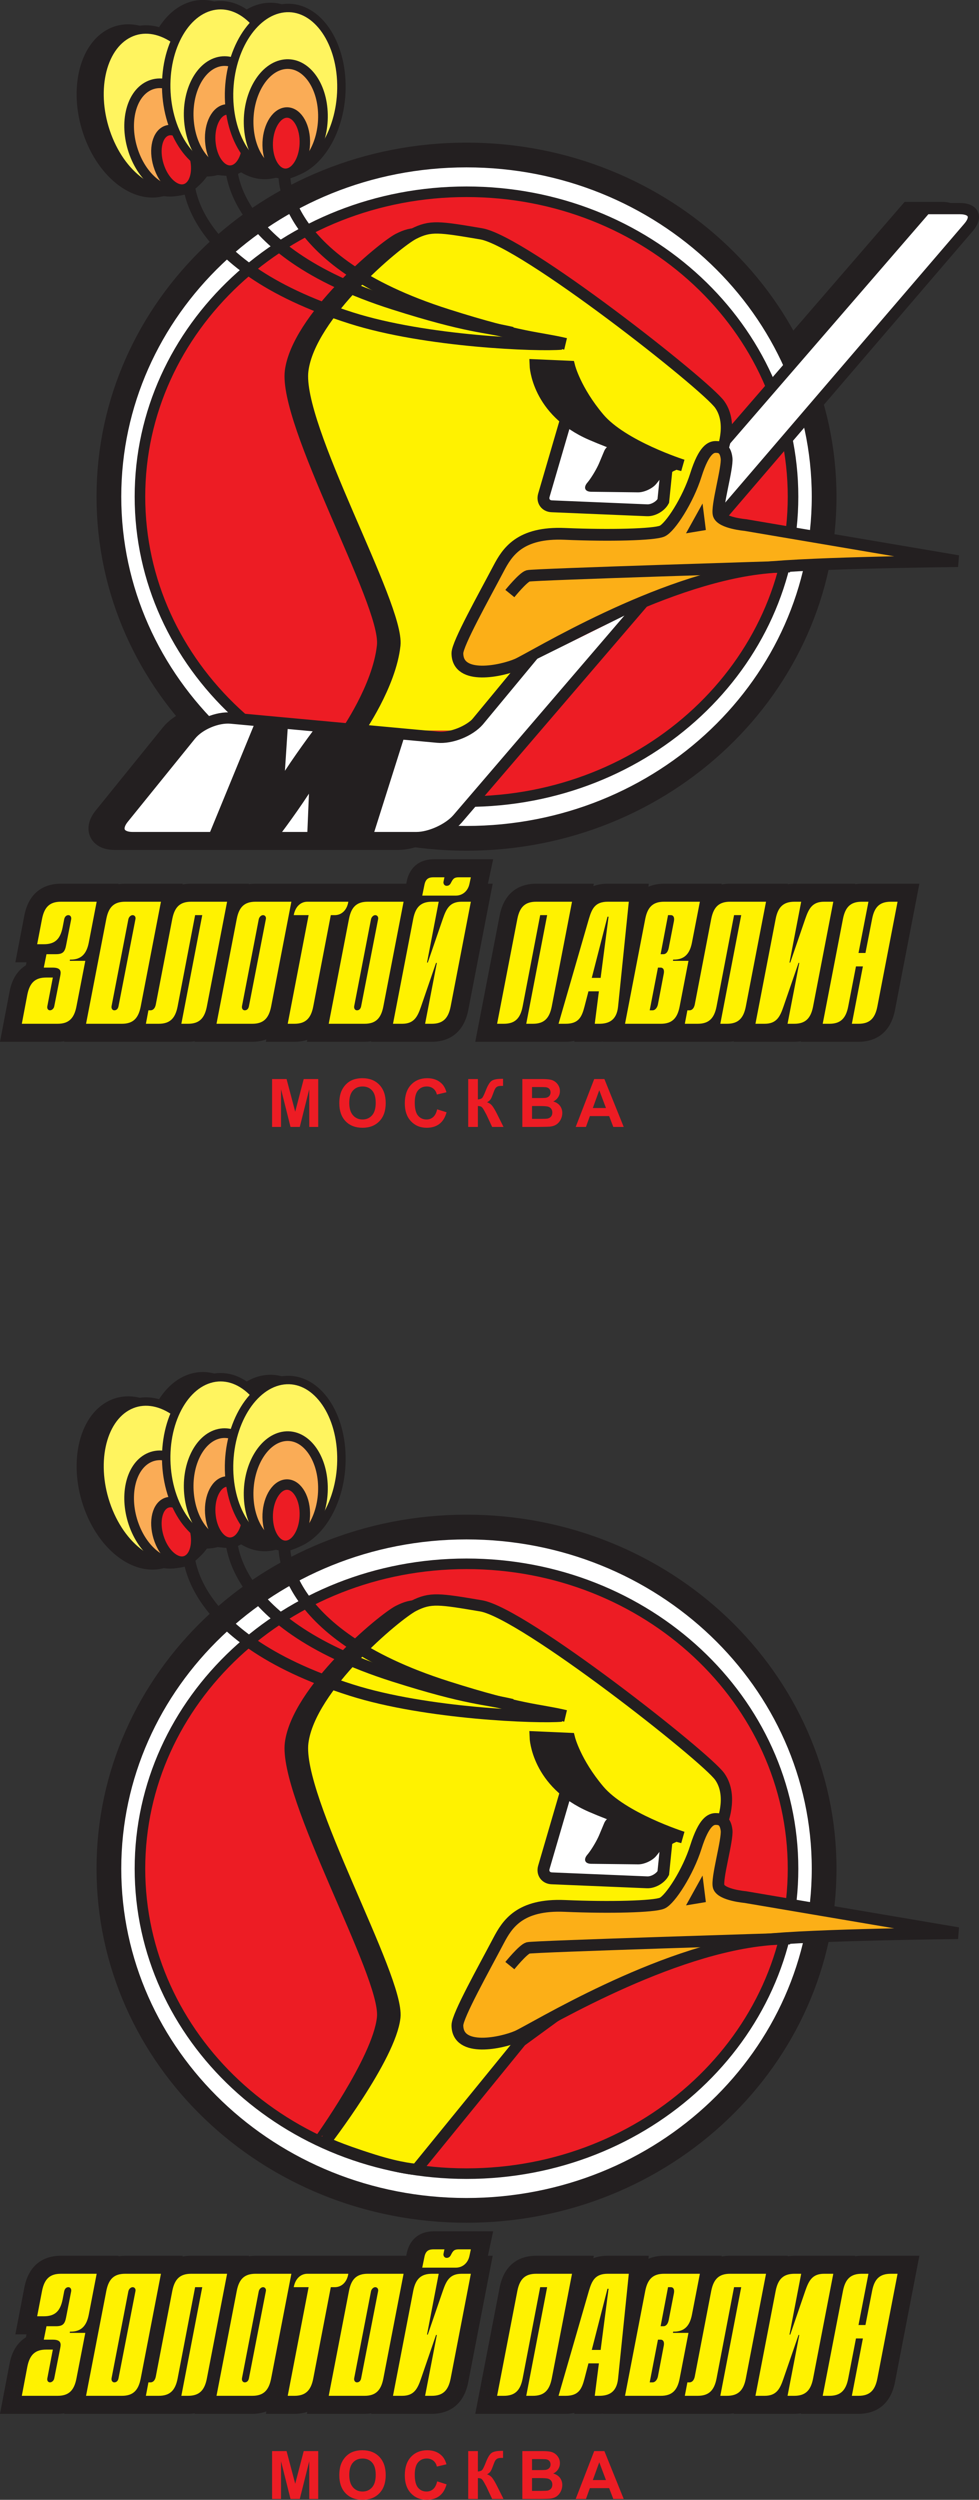 <?xml version="1.0" encoding="UTF-8"?>
<svg xmlns="http://www.w3.org/2000/svg" xmlns:xlink="http://www.w3.org/1999/xlink" width="116.38pt" height="296.98pt" viewBox="0 0 116.38 296.98" version="1.1">
<rect x="0" y="0" width="116.38" height="296.98" fill="#333333" stroke="none"/>
<defs>
<clipPath id="clip1">
  <path d="M 70 15 L 116.379 15 L 116.379 75 L 70 75 Z M 70 15 "/>
</clipPath>
<clipPath id="clip2">
  <path d="M 74 17 L 116.379 17 L 116.379 73 L 74 73 Z M 74 17 "/>
</clipPath>
<clipPath id="clip3">
  <path d="M 46 45 L 116.379 45 L 116.379 88 L 46 88 Z M 46 45 "/>
</clipPath>
<clipPath id="clip4">
  <path d="M 46 208 L 116.379 208 L 116.379 251 L 46 251 Z M 46 208 "/>
</clipPath>
<clipPath id="clip5">
  <path d="M 32 291 L 38 291 L 38 296.98 L 32 296.98 Z M 32 291 "/>
</clipPath>
<clipPath id="clip6">
  <path d="M 40 291 L 46 291 L 46 296.98 L 40 296.98 Z M 40 291 "/>
</clipPath>
<clipPath id="clip7">
  <path d="M 48 291 L 54 291 L 54 296.98 L 48 296.98 Z M 48 291 "/>
</clipPath>
<clipPath id="clip8">
  <path d="M 55 291 L 60 291 L 60 296.98 L 55 296.98 Z M 55 291 "/>
</clipPath>
<clipPath id="clip9">
  <path d="M 62 291 L 67 291 L 67 296.98 L 62 296.98 Z M 62 291 "/>
</clipPath>
<clipPath id="clip10">
  <path d="M 68 291 L 75 291 L 75 296.98 L 68 296.98 Z M 68 291 "/>
</clipPath>
</defs>
<g id="surface1">
<path style=" stroke:none;fill-rule:nonzero;fill:rgb(13.699%,12.199%,12.5%);fill-opacity:1;" d="M 111.977 24.785 L 107.906 24.785 L 80.793 56.121 L 80.059 65.395 L 112.988 27.008 C 114.051 25.785 113.598 24.785 111.977 24.785 "/>
<g clip-path="url(#clip1)" clip-rule="nonzero">
<path style="fill:none;stroke-width:16.058;stroke-linecap:butt;stroke-linejoin:miter;stroke:rgb(13.699%,12.199%,12.5%);stroke-opacity:1;stroke-miterlimit:4;" d="M 1119.766 2721.948 L 1079.062 2721.948 L 807.93 2408.589 L 800.586 2315.855 L 1129.883 2699.722 C 1140.508 2711.948 1135.977 2721.948 1119.766 2721.948 Z M 1119.766 2721.948 " transform="matrix(0.1,0,0,-0.1,0,296.98)"/>
</g>
<path style=" stroke:none;fill-rule:nonzero;fill:rgb(13.699%,12.199%,12.5%);fill-opacity:1;" d="M 72.066 73.137 L 61.73 78.258 L 62.027 77.898 L 59.621 78.621 L 54.23 85.211 C 53.316 86.258 51.344 87.051 49.934 86.918 L 25.359 84.648 C 23.516 84.48 21.156 85.477 19.992 86.918 L 12.004 96.789 C 11.105 97.898 11.289 98.723 11.477 99.117 C 11.664 99.508 12.191 100.168 13.613 100.168 L 47.352 100.168 C 49.172 100.168 51.539 99.094 52.738 97.723 L 75.406 71.305 L 73.09 71.945 L 72.066 73.137 "/>
<path style="fill:none;stroke-width:16.058;stroke-linecap:butt;stroke-linejoin:miter;stroke:rgb(13.699%,12.199%,12.5%);stroke-opacity:1;stroke-miterlimit:4;" d="M 720.664 2238.433 L 617.305 2187.222 L 620.273 2190.816 L 596.211 2183.589 L 542.305 2117.691 C 533.164 2107.222 513.438 2099.292 499.336 2100.62 L 253.594 2123.316 C 235.156 2124.995 211.562 2115.034 199.922 2100.62 L 120.039 2001.909 C 111.055 1990.816 112.891 1982.573 114.766 1978.628 C 116.641 1974.722 121.914 1968.12 136.133 1968.12 L 473.516 1968.12 C 491.719 1968.12 515.391 1978.862 527.383 1992.573 L 754.062 2256.753 L 730.898 2250.347 Z M 720.664 2238.433 " transform="matrix(0.1,0,0,-0.1,0,296.98)"/>
<path style=" stroke:none;fill-rule:nonzero;fill:rgb(13.699%,12.199%,12.5%);fill-opacity:1;" d="M 31.613 0.977 C 30.383 1.125 29.246 1.758 28.273 2.727 C 26.84 1.109 25 0.305 23.121 0.727 C 21.266 1.145 19.742 2.664 18.777 4.762 C 16.992 3.484 14.988 3.109 13.234 3.969 C 9.898 5.605 8.742 11.051 10.645 16.141 C 12.551 21.223 16.797 24.02 20.129 22.387 C 21.156 21.879 21.977 21.012 22.566 19.898 C 23.508 20.328 24.516 20.469 25.539 20.238 C 26.383 20.051 27.156 19.625 27.844 19.027 C 29.004 20.199 30.445 20.82 31.996 20.637 C 35.688 20.203 38.59 15.449 38.484 10.02 C 38.383 4.59 35.305 0.543 31.613 0.977 "/>
<path style="fill:none;stroke-width:12.416;stroke-linecap:butt;stroke-linejoin:miter;stroke:rgb(13.699%,12.199%,12.5%);stroke-opacity:1;stroke-miterlimit:4;" d="M 316.133 2960.034 C 303.828 2958.55 292.461 2952.222 282.734 2942.534 C 268.398 2958.706 250 2966.753 231.211 2962.534 C 212.656 2958.355 197.422 2943.159 187.773 2922.183 C 169.922 2934.956 149.883 2938.706 132.344 2930.113 C 98.984 2913.745 87.422 2859.292 106.445 2808.394 C 125.508 2757.573 167.969 2729.605 201.289 2745.933 C 211.562 2751.011 219.766 2759.683 225.664 2770.816 C 235.078 2766.519 245.156 2765.113 255.391 2767.417 C 263.828 2769.292 271.562 2773.55 278.438 2779.527 C 290.039 2767.808 304.453 2761.597 319.961 2763.433 C 356.875 2767.769 385.898 2815.308 384.844 2869.605 C 383.828 2923.902 353.047 2964.37 316.133 2960.034 Z M 316.133 2960.034 " transform="matrix(0.1,0,0,-0.1,0,296.98)"/>
<path style="fill:none;stroke-width:14.003;stroke-linecap:butt;stroke-linejoin:miter;stroke:rgb(13.699%,12.199%,12.5%);stroke-opacity:1;stroke-miterlimit:4;" d="M 769.258 2363.589 L 638.242 2369.683 L 599.766 2369.683 L 592.734 2355.659 Z M 769.258 2363.589 " transform="matrix(0.1,0,0,-0.1,0,296.98)"/>
<path style=" stroke:none;fill-rule:nonzero;fill:rgb(100%,100%,100%);fill-opacity:1;" d="M 97.969 59.004 C 97.969 81.426 78.93 99.594 55.453 99.594 C 31.977 99.594 12.945 81.426 12.945 59.004 C 12.945 36.582 31.977 18.414 55.453 18.414 C 78.93 18.414 97.969 36.582 97.969 59.004 "/>
<path style="fill:none;stroke-width:29.409;stroke-linecap:butt;stroke-linejoin:miter;stroke:rgb(13.699%,12.199%,12.5%);stroke-opacity:1;stroke-miterlimit:4;" d="M 979.688 2379.761 C 979.688 2155.542 789.297 1973.862 554.531 1973.862 C 319.766 1973.862 129.453 2155.542 129.453 2379.761 C 129.453 2603.98 319.766 2785.659 554.531 2785.659 C 789.297 2785.659 979.688 2603.98 979.688 2379.761 Z M 979.688 2379.761 " transform="matrix(0.1,0,0,-0.1,0,296.98)"/>
<path style=" stroke:none;fill-rule:nonzero;fill:rgb(92.899%,10.999%,14.099%);fill-opacity:1;" d="M 94.273 59.004 C 94.273 79.008 76.898 95.23 55.457 95.23 C 34.016 95.23 16.637 79.008 16.637 59.004 C 16.637 39 34.016 22.781 55.457 22.781 C 76.898 22.781 94.273 39 94.273 59.004 "/>
<path style="fill:none;stroke-width:12.57;stroke-linecap:butt;stroke-linejoin:miter;stroke:rgb(13.699%,12.199%,12.5%);stroke-opacity:1;stroke-miterlimit:4;" d="M 942.734 2379.761 C 942.734 2179.722 768.984 2017.495 554.57 2017.495 C 340.156 2017.495 166.367 2179.722 166.367 2379.761 C 166.367 2579.8 340.156 2741.988 554.57 2741.988 C 768.984 2741.988 942.734 2579.8 942.734 2379.761 Z M 942.734 2379.761 " transform="matrix(0.1,0,0,-0.1,0,296.98)"/>
<path style=" stroke:none;fill-rule:nonzero;fill:rgb(100%,100%,100%);fill-opacity:1;" d="M 82.941 56.121 L 110.055 24.785 L 114.129 24.785 C 115.746 24.785 116.203 25.785 115.141 27.008 L 82.211 65.395 "/>
<g clip-path="url(#clip2)" clip-rule="nonzero">
<path style="fill:none;stroke-width:13.347;stroke-linecap:butt;stroke-linejoin:miter;stroke:rgb(13.699%,12.199%,12.5%);stroke-opacity:1;stroke-miterlimit:4;" d="M 829.414 2408.589 L 1100.547 2721.948 L 1141.289 2721.948 C 1157.461 2721.948 1162.031 2711.948 1151.406 2699.722 L 822.109 2315.855 " transform="matrix(0.1,0,0,-0.1,0,296.98)"/>
</g>
<path style=" stroke:none;fill-rule:nonzero;fill:rgb(13.699%,12.199%,12.5%);fill-opacity:1;" d="M 40.508 86.793 C 40.508 86.793 44.309 81.383 44.809 76.645 C 45.312 71.91 33.035 50.605 33.863 44.012 C 34.703 37.418 45.051 28.793 47.055 27.777 C 49.055 26.766 50.059 26.934 55.066 27.777 C 60.074 28.625 81.773 45.703 83.438 48.07 C 85.109 50.438 83.609 53.824 83.609 53.824 L 78.766 65.656 L 59.816 79.484 L 53.766 86.793 "/>
<path style="fill-rule:nonzero;fill:rgb(100%,94.899%,0%);fill-opacity:1;stroke-width:13.441;stroke-linecap:butt;stroke-linejoin:miter;stroke:rgb(13.699%,12.199%,12.5%);stroke-opacity:1;stroke-miterlimit:4;" d="M 426.367 2101.87 C 426.367 2101.87 464.375 2155.972 469.375 2203.355 C 474.375 2250.698 351.562 2463.745 359.961 2529.683 C 368.281 2595.62 471.758 2681.87 491.797 2692.027 C 511.797 2702.144 521.875 2700.464 571.914 2692.027 C 622.031 2683.55 839.023 2512.769 855.664 2489.097 C 872.344 2465.425 857.383 2431.558 857.383 2431.558 L 808.945 2313.238 L 619.414 2174.956 L 558.945 2101.87 " transform="matrix(0.1,0,0,-0.1,0,296.98)"/>
<path style=" stroke:none;fill-rule:nonzero;fill:rgb(98.799%,68.599%,9%);fill-opacity:1;" d="M 59.273 67.535 C 57.523 70.863 54.375 76.469 54.375 77.602 C 54.375 80.875 59.684 79.703 61.492 78.918 C 63.301 78.129 78.266 68.852 90.668 67.48 C 96.578 66.828 113.887 66.664 113.887 66.664 L 88.598 62.375 C 88.598 62.375 85.789 62.133 85.441 61.148 C 85.133 60.266 86.516 55.602 86.371 54.426 C 86.227 53.246 85.633 53.098 85.094 53.098 C 84.551 53.098 83.695 53.359 82.727 56.422 C 81.801 59.383 79.668 62.695 78.703 63.102 C 77.742 63.516 72.52 63.656 67.152 63.426 C 61.781 63.191 60.293 65.602 59.273 67.535 "/>
<g clip-path="url(#clip3)" clip-rule="nonzero">
<path style="fill:none;stroke-width:14.003;stroke-linecap:butt;stroke-linejoin:miter;stroke:rgb(13.699%,12.199%,12.5%);stroke-opacity:1;stroke-miterlimit:4;" d="M 592.734 2294.448 C 575.234 2261.167 543.75 2205.113 543.75 2193.784 C 543.75 2161.05 596.836 2172.769 614.922 2180.62 C 633.008 2188.511 782.656 2281.284 906.68 2294.995 C 965.781 2301.519 1138.867 2303.159 1138.867 2303.159 L 885.977 2346.05 C 885.977 2346.05 857.891 2348.472 854.414 2358.316 C 851.328 2367.144 865.156 2413.784 863.711 2425.542 C 862.266 2437.339 856.328 2438.823 850.938 2438.823 C 845.508 2438.823 836.953 2436.206 827.266 2405.581 C 818.008 2375.972 796.68 2342.847 787.031 2338.784 C 777.422 2334.644 725.195 2333.238 671.523 2335.542 C 617.812 2337.886 602.93 2313.784 592.734 2294.448 Z M 592.734 2294.448 " transform="matrix(0.1,0,0,-0.1,0,296.98)"/>
</g>
<path style="fill:none;stroke-width:14.003;stroke-linecap:butt;stroke-linejoin:miter;stroke:rgb(13.699%,12.199%,12.5%);stroke-opacity:1;stroke-miterlimit:4;" d="M 223.945 2762.261 C 223.945 2762.261 212.383 2657.105 417.617 2591.948 C 506.758 2563.628 639.883 2558.863 667.461 2561.323 " transform="matrix(0.1,0,0,-0.1,0,296.98)"/>
<path style="fill:none;stroke-width:14.003;stroke-linecap:butt;stroke-linejoin:miter;stroke:rgb(13.699%,12.199%,12.5%);stroke-opacity:1;stroke-miterlimit:4;" d="M 274.688 2779.097 C 274.688 2779.097 263.086 2673.902 468.359 2608.745 C 557.461 2580.464 575.977 2582.222 608.906 2574.448 " transform="matrix(0.1,0,0,-0.1,0,296.98)"/>
<path style="fill:none;stroke-width:14.003;stroke-linecap:butt;stroke-linejoin:miter;stroke:rgb(13.699%,12.199%,12.5%);stroke-opacity:1;stroke-miterlimit:4;" d="M 338.125 2765.933 C 338.125 2765.933 326.523 2660.777 531.797 2595.62 C 620.938 2567.3 639.453 2569.058 672.344 2561.245 " transform="matrix(0.1,0,0,-0.1,0,296.98)"/>
<path style=" stroke:none;fill-rule:nonzero;fill:rgb(100%,95.699%,37.299%);fill-opacity:1;" d="M 24.82 10.219 C 26.723 15.301 25.566 20.75 22.227 22.387 C 18.898 24.02 14.652 21.223 12.746 16.141 C 10.844 11.051 12 5.605 15.336 3.969 C 18.668 2.336 22.918 5.125 24.82 10.219 "/>
<path style="fill:none;stroke-width:10.021;stroke-linecap:butt;stroke-linejoin:miter;stroke:rgb(13.699%,12.199%,12.5%);stroke-opacity:1;stroke-miterlimit:4;" d="M 248.203 2867.613 C 267.227 2816.792 255.664 2762.3 222.266 2745.933 C 188.984 2729.605 146.523 2757.573 127.461 2808.394 C 108.438 2859.292 120 2913.745 153.359 2930.113 C 186.68 2946.441 229.18 2918.55 248.203 2867.613 Z M 248.203 2867.613 " transform="matrix(0.1,0,0,-0.1,0,296.98)"/>
<path style=" stroke:none;fill-rule:nonzero;fill:rgb(98%,67.499%,33.699%);fill-opacity:1;" d="M 23.941 14.328 C 25.203 17.699 24.438 21.297 22.227 22.387 C 20.023 23.469 17.215 21.617 15.957 18.258 C 14.695 14.887 15.461 11.285 17.672 10.203 C 19.883 9.121 22.684 10.969 23.941 14.328 "/>
<path style="fill:none;stroke-width:11.491;stroke-linecap:butt;stroke-linejoin:miter;stroke:rgb(13.699%,12.199%,12.5%);stroke-opacity:1;stroke-miterlimit:4;" d="M 239.414 2826.519 C 252.031 2792.808 244.375 2756.831 222.266 2745.933 C 200.234 2735.113 172.148 2753.628 159.57 2787.222 C 146.953 2820.933 154.609 2856.948 176.719 2867.769 C 198.828 2878.589 226.836 2860.113 239.414 2826.519 Z M 239.414 2826.519 " transform="matrix(0.1,0,0,-0.1,0,296.98)"/>
<path style=" stroke:none;fill-rule:nonzero;fill:rgb(92.899%,10.999%,14.099%);fill-opacity:1;" d="M 22.957 18.008 C 23.66 19.883 23.332 21.844 22.227 22.387 C 21.129 22.93 19.656 21.84 18.965 19.969 C 18.262 18.09 18.582 16.129 19.68 15.586 C 20.785 15.047 22.254 16.129 22.957 18.008 "/>
<path style="fill:none;stroke-width:12.416;stroke-linecap:butt;stroke-linejoin:miter;stroke:rgb(13.699%,12.199%,12.5%);stroke-opacity:1;stroke-miterlimit:4;" d="M 229.57 2789.722 C 236.602 2770.972 233.32 2751.363 222.266 2745.933 C 211.289 2740.503 196.562 2751.402 189.648 2770.113 C 182.617 2788.902 185.82 2808.511 196.797 2813.941 C 207.852 2819.331 222.539 2808.511 229.57 2789.722 Z M 229.57 2789.722 " transform="matrix(0.1,0,0,-0.1,0,296.98)"/>
<path style=" stroke:none;fill-rule:nonzero;fill:rgb(100%,95.699%,37.299%);fill-opacity:1;" d="M 32.992 9.008 C 33.66 14.398 31.266 19.43 27.641 20.238 C 24.02 21.055 20.543 17.348 19.867 11.965 C 19.203 6.57 21.598 1.547 25.223 0.727 C 28.844 -0.086 32.324 3.617 32.992 9.008 "/>
<path style="fill:none;stroke-width:10.021;stroke-linecap:butt;stroke-linejoin:miter;stroke:rgb(13.699%,12.199%,12.5%);stroke-opacity:1;stroke-miterlimit:4;" d="M 329.922 2879.722 C 336.602 2825.816 312.656 2775.503 276.406 2767.417 C 240.195 2759.253 205.43 2796.323 198.672 2850.152 C 192.031 2904.097 215.977 2954.331 252.227 2962.534 C 288.438 2970.659 323.242 2933.628 329.922 2879.722 Z M 329.922 2879.722 " transform="matrix(0.1,0,0,-0.1,0,296.98)"/>
<path style=" stroke:none;fill-rule:nonzero;fill:rgb(98%,67.499%,33.699%);fill-opacity:1;" d="M 31.18 12.809 C 31.625 16.375 30.043 19.699 27.641 20.238 C 25.242 20.781 22.945 18.328 22.504 14.77 C 22.055 11.195 23.637 7.875 26.039 7.328 C 28.441 6.797 30.738 9.242 31.18 12.809 "/>
<path style="fill:none;stroke-width:11.491;stroke-linecap:butt;stroke-linejoin:miter;stroke:rgb(13.699%,12.199%,12.5%);stroke-opacity:1;stroke-miterlimit:4;" d="M 311.797 2841.714 C 316.25 2806.05 300.43 2772.808 276.406 2767.417 C 252.422 2761.988 229.453 2786.519 225.039 2822.105 C 220.547 2857.847 236.367 2891.05 260.391 2896.519 C 284.414 2901.831 307.383 2877.378 311.797 2841.714 Z M 311.797 2841.714 " transform="matrix(0.1,0,0,-0.1,0,296.98)"/>
<path style=" stroke:none;fill-rule:nonzero;fill:rgb(92.899%,10.999%,14.099%);fill-opacity:1;" d="M 29.367 16.152 C 29.613 18.145 28.84 19.973 27.641 20.238 C 26.445 20.512 25.27 19.117 25.031 17.129 C 24.777 15.141 25.551 13.309 26.742 13.031 C 27.945 12.77 29.117 14.16 29.367 16.152 "/>
<path style="fill:none;stroke-width:12.416;stroke-linecap:butt;stroke-linejoin:miter;stroke:rgb(13.699%,12.199%,12.5%);stroke-opacity:1;stroke-miterlimit:4;" d="M 293.672 2808.277 C 296.133 2788.355 288.398 2770.073 276.406 2767.417 C 264.453 2764.683 252.695 2778.628 250.312 2798.511 C 247.773 2818.394 255.508 2836.714 267.422 2839.488 C 279.453 2842.105 291.172 2828.198 293.672 2808.277 Z M 293.672 2808.277 " transform="matrix(0.1,0,0,-0.1,0,296.98)"/>
<path style=" stroke:none;fill-rule:nonzero;fill:rgb(100%,95.699%,37.299%);fill-opacity:1;" d="M 40.586 10.02 C 40.691 15.449 37.789 20.203 34.098 20.637 C 30.41 21.074 27.34 17.023 27.23 11.602 C 27.125 6.164 30.023 1.418 33.719 0.977 C 37.402 0.543 40.48 4.59 40.586 10.02 "/>
<path style="fill:none;stroke-width:10.021;stroke-linecap:butt;stroke-linejoin:miter;stroke:rgb(13.699%,12.199%,12.5%);stroke-opacity:1;stroke-miterlimit:4;" d="M 405.859 2869.605 C 406.914 2815.308 377.891 2767.769 340.977 2763.433 C 304.102 2759.058 273.398 2799.566 272.305 2853.784 C 271.25 2908.159 300.234 2955.62 337.188 2960.034 C 374.023 2964.37 404.805 2923.902 405.859 2869.605 Z M 405.859 2869.605 " transform="matrix(0.1,0,0,-0.1,0,296.98)"/>
<path style=" stroke:none;fill-rule:nonzero;fill:rgb(98%,67.499%,33.699%);fill-opacity:1;" d="M 38.391 13.613 C 38.465 17.211 36.543 20.348 34.098 20.637 C 31.66 20.926 29.621 18.25 29.555 14.66 C 29.48 11.062 31.402 7.922 33.844 7.633 C 36.285 7.348 38.32 10.023 38.391 13.613 "/>
<path style="fill:none;stroke-width:11.491;stroke-linecap:butt;stroke-linejoin:miter;stroke:rgb(13.699%,12.199%,12.5%);stroke-opacity:1;stroke-miterlimit:4;" d="M 383.906 2833.667 C 384.648 2797.691 365.43 2766.323 340.977 2763.433 C 316.602 2760.542 296.211 2787.3 295.547 2823.198 C 294.805 2859.175 314.023 2890.581 338.438 2893.472 C 362.852 2896.323 383.203 2869.566 383.906 2833.667 Z M 383.906 2833.667 " transform="matrix(0.1,0,0,-0.1,0,296.98)"/>
<path style=" stroke:none;fill-rule:nonzero;fill:rgb(92.899%,10.999%,14.099%);fill-opacity:1;" d="M 36.238 16.746 C 36.277 18.754 35.32 20.496 34.098 20.637 C 32.879 20.781 31.855 19.273 31.82 17.27 C 31.785 15.266 32.738 13.527 33.957 13.375 C 35.176 13.234 36.199 14.746 36.238 16.746 "/>
<path style="fill:none;stroke-width:12.416;stroke-linecap:butt;stroke-linejoin:miter;stroke:rgb(13.699%,12.199%,12.5%);stroke-opacity:1;stroke-miterlimit:4;" d="M 362.383 2802.339 C 362.773 2782.261 353.203 2764.839 340.977 2763.433 C 328.789 2761.988 318.555 2777.066 318.203 2797.105 C 317.852 2817.144 327.383 2834.527 339.57 2836.05 C 351.758 2837.456 361.992 2822.339 362.383 2802.339 Z M 362.383 2802.339 " transform="matrix(0.1,0,0,-0.1,0,296.98)"/>
<path style=" stroke:none;fill-rule:nonzero;fill:rgb(100%,100%,100%);fill-opacity:1;" d="M 79.805 55.105 C 80.512 55.234 79.566 55.18 79.227 55.812 L 78.848 59.527 C 78.508 60.156 77.641 60.652 76.926 60.621 L 65.594 60.148 C 64.879 60.121 64.453 59.531 64.652 58.84 L 67.379 49.512 C 67.578 48.82 68.129 48.699 68.609 49.242 C 68.609 49.242 70.977 51.52 74.309 52.801 C 77.641 54.078 79.805 55.105 79.805 55.105 "/>
<path style="fill:none;stroke-width:14.111;stroke-linecap:butt;stroke-linejoin:miter;stroke:rgb(13.699%,12.199%,12.5%);stroke-opacity:1;stroke-miterlimit:4;" d="M 798.047 2418.745 C 805.117 2417.456 795.664 2418.003 792.266 2411.675 L 788.477 2374.527 C 785.078 2368.238 776.406 2363.277 769.258 2363.589 L 655.938 2368.316 C 648.789 2368.589 644.531 2374.488 646.523 2381.402 L 673.789 2474.683 C 675.781 2481.597 681.289 2482.808 686.094 2477.378 C 686.094 2477.378 709.766 2454.605 743.086 2441.792 C 776.406 2429.019 798.047 2418.745 798.047 2418.745 Z M 798.047 2418.745 " transform="matrix(0.1,0,0,-0.1,0,296.98)"/>
<path style=" stroke:none;fill-rule:nonzero;fill:rgb(13.699%,12.199%,12.5%);fill-opacity:1;" d="M 69.902 57.242 C 70.348 56.684 70.941 55.684 71.223 55.02 L 71.82 53.594 C 72.098 52.93 72.895 52.535 73.59 52.719 C 73.59 52.719 78.316 53.945 79.484 54.152 C 80.652 54.355 77.992 57.512 77.992 57.512 C 77.527 58.059 76.559 58.5 75.844 58.492 L 70.273 58.422 C 69.555 58.414 69.336 57.949 69.781 57.387 L 69.902 57.242 "/>
<path style=" stroke:none;fill-rule:nonzero;fill:rgb(13.699%,12.199%,12.5%);fill-opacity:1;" d="M 71.18 49.684 C 73.977 53.008 81.156 55.285 81.156 55.285 C 81.156 55.285 75.406 53.816 70.297 51.609 C 63.824 48.809 63.652 43.383 63.652 43.383 L 67.676 43.559 C 67.676 43.559 68.379 46.359 71.18 49.684 "/>
<path style="fill:none;stroke-width:14.003;stroke-linecap:butt;stroke-linejoin:miter;stroke:rgb(13.699%,12.199%,12.5%);stroke-opacity:1;stroke-miterlimit:4;" d="M 711.797 2472.964 C 739.766 2439.722 811.562 2416.948 811.562 2416.948 C 811.562 2416.948 754.062 2431.636 702.969 2453.706 C 638.242 2481.714 636.523 2535.972 636.523 2535.972 L 676.758 2534.214 C 676.758 2534.214 683.789 2506.206 711.797 2472.964 Z M 711.797 2472.964 " transform="matrix(0.1,0,0,-0.1,0,296.98)"/>
<path style="fill:none;stroke-width:13.782;stroke-linecap:butt;stroke-linejoin:miter;stroke:rgb(13.699%,12.199%,12.5%);stroke-opacity:1;stroke-miterlimit:4;" d="M 939.102 2296.714 C 939.102 2296.714 633.789 2287.417 627.734 2285.659 C 621.719 2283.902 606.094 2264.644 606.094 2264.644 " transform="matrix(0.1,0,0,-0.1,0,296.98)"/>
<path style=" stroke:none;fill-rule:nonzero;fill:rgb(13.699%,12.199%,12.5%);fill-opacity:1;" d="M 83.516 59.816 L 81.551 63.359 L 83.91 62.969 Z M 83.516 59.816 "/>
<path style=" stroke:none;fill-rule:nonzero;fill:rgb(100%,100%,100%);fill-opacity:1;" d="M 75.746 72.379 L 54.387 97.281 C 53.324 98.5 51.121 99.504 49.5 99.504 L 47.746 99.504 C 46.125 99.504 43.469 99.504 41.852 99.504 L 15.766 99.504 C 14.145 99.504 13.652 98.469 14.672 97.211 L 22.66 87.336 C 23.68 86.074 25.836 85.168 27.449 85.316 L 52.023 87.586 C 53.641 87.73 55.832 86.855 56.895 85.633 L 62.289 79.047 "/>
<path style=" stroke:none;fill-rule:nonzero;fill:rgb(13.699%,12.199%,12.5%);fill-opacity:1;" d="M 53.883 96.848 C 52.941 97.922 50.934 98.836 49.5 98.836 L 15.766 98.836 C 15.215 98.836 14.902 98.688 14.832 98.543 C 14.762 98.395 14.844 98.055 15.191 97.629 L 23.18 87.758 C 24.062 86.664 25.992 85.852 27.391 85.977 L 51.965 88.246 C 53.801 88.418 56.191 87.461 57.402 86.07 L 64.176 77.898 L 61.773 78.621 L 56.379 85.211 C 55.465 86.258 53.496 87.051 52.086 86.918 L 27.508 84.648 C 25.668 84.48 23.309 85.477 22.145 86.918 L 14.156 96.789 C 13.258 97.898 13.438 98.723 13.629 99.117 C 13.816 99.508 14.344 100.168 15.766 100.168 L 49.5 100.168 C 51.324 100.168 53.691 99.094 54.891 97.723 L 77.555 71.305 L 75.242 71.945 L 53.883 96.848 "/>
<path style=" stroke:none;fill-rule:nonzero;fill:rgb(13.699%,12.199%,12.5%);fill-opacity:1;" d="M 40.918 86.781 C 41.629 86.879 42.727 87.023 43.43 87.117 C 43.488 86.887 44.395 86.301 44.395 86.301 L 48.156 87.254 L 44.34 99.312 C 44.34 99.312 40.789 98.918 40.613 98.902 C 40.566 99.055 40.309 99.902 40.309 99.902 L 36.52 99.254 C 36.52 99.254 36.625 96.699 36.727 94.289 C 34.898 97.09 32.781 99.836 32.781 99.836 L 29.781 99.668 L 24.746 99.391 L 30.488 85.418 L 34.219 86.281 C 34.219 86.281 34.039 89 33.871 91.574 C 35.59 88.938 37.957 85.82 37.957 85.82 C 37.957 85.82 40.961 85.746 40.918 86.781 "/>
<path style=" stroke:none;fill-rule:nonzero;fill:rgb(13.699%,12.199%,12.5%);fill-opacity:1;" d="M 105.906 105.488 C 105.684 105.488 105.441 105.535 105.207 105.57 C 105.207 105.562 105.223 105.488 105.223 105.488 L 102.449 105.488 C 101.984 105.488 101.484 105.559 100.996 105.727 L 101.043 105.488 L 97.969 105.488 C 97.656 105.488 97.453 105.594 97.191 105.648 C 97.195 105.621 97.223 105.488 97.223 105.488 L 94.453 105.488 C 93.988 105.488 93.488 105.559 93 105.727 L 93.047 105.488 L 86.793 105.488 C 86.262 105.488 85.676 105.566 85.121 105.801 L 85.184 105.488 L 78.945 105.488 C 78.145 105.488 77.234 105.68 76.48 106.297 L 76.562 105.488 L 72.246 105.488 C 71.148 105.488 70.383 105.809 69.832 106.262 L 69.98 105.488 L 63.746 105.488 C 62.293 105.488 60.449 106.066 59.898 108.836 L 57.109 123.262 L 59.887 123.262 C 60.109 123.262 60.352 123.215 60.59 123.18 C 60.586 123.188 60.574 123.262 60.574 123.262 L 63.348 123.262 C 63.637 123.262 63.938 123.23 64.242 123.172 L 64.219 123.262 L 67.242 123.262 C 67.914 123.262 68.434 123.117 68.887 122.926 C 68.875 123.023 68.844 123.262 68.844 123.262 L 71.23 123.262 C 71.633 123.262 71.996 123.207 72.344 123.125 L 72.316 123.262 L 78.551 123.262 C 78.84 123.262 79.145 123.23 79.453 123.172 L 79.434 123.262 L 82.934 123.262 C 83.164 123.262 83.414 123.215 83.66 123.176 C 83.66 123.184 83.645 123.262 83.645 123.262 L 86.418 123.262 C 86.879 123.262 87.379 123.191 87.863 123.023 L 87.82 123.262 L 90.891 123.262 C 91.203 123.262 91.406 123.152 91.668 123.102 C 91.664 123.129 91.637 123.262 91.637 123.262 L 94.41 123.262 C 94.875 123.262 95.375 123.191 95.863 123.02 L 95.816 123.262 L 98.59 123.262 C 98.816 123.262 99.059 123.215 99.297 123.18 C 99.293 123.188 99.281 123.262 99.281 123.262 L 102.051 123.262 C 103.504 123.262 105.352 122.68 105.895 119.91 L 108.68 105.488 Z M 57.352 105.488 C 57.363 105.438 57.395 105.398 57.406 105.352 L 58 102.586 L 51.586 102.586 C 49.609 102.586 49.027 103.945 48.855 104.758 C 48.855 104.758 48.789 105.09 48.711 105.488 L 43.723 105.488 C 43.598 105.488 43.469 105.496 43.34 105.508 L 43.34 105.488 L 30.383 105.488 C 29.922 105.488 29.422 105.559 28.934 105.727 L 28.98 105.488 L 22.727 105.488 C 22.195 105.488 21.609 105.566 21.055 105.805 L 21.113 105.488 L 14.879 105.488 C 14.418 105.488 13.918 105.559 13.43 105.727 L 13.477 105.488 L 7.242 105.488 C 5.789 105.488 3.941 106.066 3.395 108.836 L 2.438 113.816 C 2.438 113.816 3.18 113.816 3.766 113.816 C 3.684 114.223 3.551 114.887 3.531 114.996 C 2.691 115.453 1.953 116.277 1.645 117.848 L 0.609 123.262 L 6.844 123.262 C 7.305 123.262 7.805 123.191 8.293 123.02 L 8.246 123.262 L 14.484 123.262 C 14.773 123.262 15.078 123.23 15.387 123.172 L 15.371 123.262 L 18.863 123.262 C 19.098 123.262 19.348 123.215 19.594 123.176 C 19.594 123.184 19.578 123.262 19.578 123.262 L 22.348 123.262 C 22.809 123.262 23.312 123.191 23.801 123.02 L 23.754 123.262 L 29.988 123.262 C 30.754 123.262 31.625 123.09 32.359 122.527 C 32.273 122.98 32.219 123.262 32.219 123.262 L 34.992 123.262 C 35.703 123.262 36.508 123.117 37.211 122.648 L 37.094 123.262 L 43.328 123.262 C 43.793 123.262 44.293 123.191 44.781 123.02 L 44.734 123.262 L 47.805 123.262 C 48.117 123.262 48.32 123.152 48.582 123.102 C 48.578 123.129 48.551 123.262 48.551 123.262 L 51.324 123.262 C 52.777 123.262 54.621 122.68 55.168 119.91 L 57.957 105.488 C 57.957 105.488 57.609 105.488 57.352 105.488 "/>
<path style="fill:none;stroke-width:10.107;stroke-linecap:butt;stroke-linejoin:miter;stroke:rgb(13.699%,12.199%,12.5%);stroke-opacity:1;stroke-miterlimit:4;" d="M 1059.062 1914.917 C 1056.836 1914.917 1054.414 1914.448 1052.07 1914.097 C 1052.07 1914.175 1052.227 1914.917 1052.227 1914.917 L 1024.492 1914.917 C 1019.844 1914.917 1014.844 1914.214 1009.961 1912.534 L 1010.43 1914.917 L 979.688 1914.917 C 976.562 1914.917 974.531 1913.862 971.914 1913.316 C 971.953 1913.589 972.227 1914.917 972.227 1914.917 L 944.531 1914.917 C 939.883 1914.917 934.883 1914.214 930 1912.534 L 930.469 1914.917 L 867.93 1914.917 C 862.617 1914.917 856.758 1914.136 851.211 1911.792 L 851.836 1914.917 L 789.453 1914.917 C 781.445 1914.917 772.344 1913.003 764.805 1906.831 L 765.625 1914.917 L 722.461 1914.917 C 711.484 1914.917 703.828 1911.714 698.32 1907.183 L 699.805 1914.917 L 637.461 1914.917 C 622.93 1914.917 604.492 1909.136 598.984 1881.441 L 571.094 1737.183 L 598.867 1737.183 C 601.094 1737.183 603.516 1737.652 605.898 1738.003 C 605.859 1737.925 605.742 1737.183 605.742 1737.183 L 633.477 1737.183 C 636.367 1737.183 639.375 1737.495 642.422 1738.081 L 642.188 1737.183 L 672.422 1737.183 C 679.141 1737.183 684.336 1738.628 688.867 1740.542 C 688.75 1739.566 688.438 1737.183 688.438 1737.183 L 712.305 1737.183 C 716.328 1737.183 719.961 1737.73 723.438 1738.55 L 723.164 1737.183 L 785.508 1737.183 C 788.398 1737.183 791.445 1737.495 794.531 1738.081 L 794.336 1737.183 L 829.336 1737.183 C 831.641 1737.183 834.141 1737.652 836.602 1738.042 C 836.602 1737.964 836.445 1737.183 836.445 1737.183 L 864.18 1737.183 C 868.789 1737.183 873.789 1737.886 878.633 1739.566 L 878.203 1737.183 L 908.906 1737.183 C 912.031 1737.183 914.062 1738.277 916.68 1738.784 C 916.641 1738.511 916.367 1737.183 916.367 1737.183 L 944.102 1737.183 C 948.75 1737.183 953.75 1737.886 958.633 1739.605 L 958.164 1737.183 L 985.898 1737.183 C 988.164 1737.183 990.586 1737.652 992.969 1738.003 C 992.93 1737.925 992.812 1737.183 992.812 1737.183 L 1020.508 1737.183 C 1035.039 1737.183 1053.516 1743.003 1058.945 1770.698 L 1086.797 1914.917 Z M 573.516 1914.917 C 573.633 1915.425 573.945 1915.816 574.062 1916.284 L 580 1943.941 L 515.859 1943.941 C 496.094 1943.941 490.273 1930.347 488.555 1922.222 C 488.555 1922.222 487.891 1918.902 487.109 1914.917 L 437.227 1914.917 C 435.977 1914.917 434.688 1914.839 433.398 1914.722 L 433.398 1914.917 L 303.828 1914.917 C 299.219 1914.917 294.219 1914.214 289.336 1912.534 L 289.805 1914.917 L 227.266 1914.917 C 221.953 1914.917 216.094 1914.136 210.547 1911.753 L 211.133 1914.917 L 148.789 1914.917 C 144.18 1914.917 139.18 1914.214 134.297 1912.534 L 134.766 1914.917 L 72.422 1914.917 C 57.891 1914.917 39.414 1909.136 33.945 1881.441 L 24.375 1831.636 C 24.375 1831.636 31.797 1831.636 37.656 1831.636 C 36.836 1827.573 35.508 1820.933 35.312 1819.839 C 26.914 1815.269 19.531 1807.027 16.445 1791.323 L 6.094 1737.183 L 68.438 1737.183 C 73.047 1737.183 78.047 1737.886 82.93 1739.605 L 82.461 1737.183 L 144.844 1737.183 C 147.734 1737.183 150.781 1737.495 153.867 1738.081 L 153.711 1737.183 L 188.633 1737.183 C 190.977 1737.183 193.477 1737.652 195.938 1738.042 C 195.938 1737.964 195.781 1737.183 195.781 1737.183 L 223.477 1737.183 C 228.086 1737.183 233.125 1737.886 238.008 1739.605 L 237.539 1737.183 L 299.883 1737.183 C 307.539 1737.183 316.25 1738.902 323.594 1744.527 C 322.734 1739.995 322.188 1737.183 322.188 1737.183 L 349.922 1737.183 C 357.031 1737.183 365.078 1738.628 372.109 1743.316 L 370.938 1737.183 L 433.281 1737.183 C 437.93 1737.183 442.93 1737.886 447.812 1739.605 L 447.344 1737.183 L 478.047 1737.183 C 481.172 1737.183 483.203 1738.277 485.82 1738.784 C 485.781 1738.511 485.508 1737.183 485.508 1737.183 L 513.242 1737.183 C 527.773 1737.183 546.211 1743.003 551.68 1770.698 L 579.57 1914.917 C 579.57 1914.917 576.094 1914.917 573.516 1914.917 Z M 573.516 1914.917 " transform="matrix(0.1,0,0,-0.1,0,296.98)"/>
<path style=" stroke:none;fill-rule:nonzero;fill:rgb(100%,94.899%,0%);fill-opacity:1;" d="M 10.555 111.973 C 10.328 113.129 9.801 114.043 8.312 114 L 8.297 114.148 L 10.141 114.148 L 9.082 119.594 C 8.801 121.02 8.145 121.625 6.844 121.625 L 2.594 121.625 L 3.25 118.164 C 3.535 116.734 4.195 116.133 5.488 116.133 L 6.281 116.133 L 5.625 119.551 C 5.566 119.863 5.754 120.027 5.941 120.027 C 6.152 120.027 6.395 119.84 6.449 119.551 L 7.168 115.906 C 7.242 115.492 7.32 114.953 6.281 114.953 L 5.207 114.953 L 5.527 113.359 L 6.641 113.359 C 7.469 113.359 7.711 113.09 7.863 112.281 L 8.465 109.195 C 8.5 108.965 8.387 108.719 8.121 108.719 C 8.031 108.719 7.73 108.762 7.633 109.195 L 7.449 110.148 C 7.168 111.578 6.527 112.176 5.207 112.176 L 4.418 112.176 L 5 109.152 C 5.285 107.723 5.941 107.125 7.242 107.125 L 11.492 107.125 L 10.555 111.973 "/>
<path style=" stroke:none;fill-rule:nonzero;fill:rgb(100%,94.899%,0%);fill-opacity:1;" d="M 16.102 109.195 C 16.16 108.945 16.012 108.719 15.766 108.719 C 15.539 108.719 15.312 108.945 15.258 109.215 L 13.262 119.531 C 13.207 119.84 13.395 120.027 13.582 120.027 C 13.656 120.027 13.996 120.027 14.09 119.531 Z M 12.641 109.152 C 12.922 107.723 13.582 107.125 14.883 107.125 L 19.133 107.125 L 16.723 119.594 C 16.441 121.02 15.785 121.625 14.484 121.625 L 10.23 121.625 L 12.641 109.152 "/>
<path style=" stroke:none;fill-rule:nonzero;fill:rgb(100%,94.899%,0%);fill-opacity:1;" d="M 17.645 120.027 L 17.906 120.027 C 17.984 120.027 18.398 120.008 18.527 119.305 L 20.484 109.152 C 20.77 107.723 21.426 107.125 22.727 107.125 L 26.996 107.125 L 24.586 119.594 C 24.305 121.02 23.648 121.625 22.348 121.625 L 21.559 121.625 L 24.043 108.719 L 23.195 108.719 L 21.109 119.594 C 20.824 121.02 20.168 121.625 18.867 121.625 L 17.344 121.625 L 17.645 120.027 "/>
<path style=" stroke:none;fill-rule:nonzero;fill:rgb(100%,94.899%,0%);fill-opacity:1;" d="M 31.605 109.195 C 31.664 108.945 31.512 108.719 31.27 108.719 C 31.039 108.719 30.816 108.945 30.758 109.215 L 28.766 119.531 C 28.711 119.84 28.898 120.027 29.086 120.027 C 29.164 120.027 29.5 120.027 29.594 119.531 Z M 28.148 109.152 C 28.426 107.723 29.086 107.125 30.383 107.125 L 34.637 107.125 L 32.227 119.594 C 31.945 121.02 31.285 121.625 29.988 121.625 L 25.738 121.625 L 28.148 109.152 "/>
<path style=" stroke:none;fill-rule:nonzero;fill:rgb(100%,94.899%,0%);fill-opacity:1;" d="M 36.688 108.719 L 34.918 108.719 C 35.109 107.684 35.766 107.125 36.539 107.125 L 41.41 107.125 C 41.238 108.16 40.582 108.719 39.793 108.719 L 39.324 108.719 L 37.234 119.594 C 36.953 121.02 36.293 121.625 34.992 121.625 L 34.203 121.625 L 36.688 108.719 "/>
<path style=" stroke:none;fill-rule:nonzero;fill:rgb(100%,94.899%,0%);fill-opacity:1;" d="M 44.949 109.195 C 45.004 108.945 44.852 108.719 44.609 108.719 C 44.387 108.719 44.156 108.945 44.102 109.215 L 42.105 119.531 C 42.051 119.84 42.238 120.027 42.426 120.027 C 42.504 120.027 42.84 120.027 42.934 119.531 Z M 41.488 109.152 C 41.766 107.723 42.426 107.125 43.723 107.125 L 47.977 107.125 L 45.566 119.594 C 45.285 121.02 44.625 121.625 43.332 121.625 L 39.078 121.625 L 41.488 109.152 "/>
<path style=" stroke:none;fill-rule:nonzero;fill:rgb(100%,94.899%,0%);fill-opacity:1;" d="M 55.805 105.012 C 55.617 105.898 54.938 106.398 54.207 106.398 L 50.195 106.398 L 50.461 105.094 C 50.629 104.285 51.102 104.223 51.59 104.223 L 52.832 104.223 L 52.719 104.762 C 52.68 104.965 52.812 105.238 53.094 105.238 C 53.453 105.238 53.566 104.965 53.66 104.781 C 53.941 104.223 54.188 104.223 54.695 104.223 L 55.973 104.223 Z M 49.125 109.152 C 49.406 107.723 50.066 107.125 51.363 107.125 L 52.152 107.125 L 50.762 114.352 L 50.855 114.352 L 52.645 109.152 C 53.059 107.949 53.469 107.125 54.883 107.125 L 55.973 107.125 L 53.566 119.594 C 53.281 121.02 52.625 121.625 51.328 121.625 L 50.535 121.625 L 51.93 114.395 L 51.832 114.395 L 50.047 119.594 C 49.633 120.797 49.219 121.625 47.809 121.625 L 46.719 121.625 L 49.125 109.152 "/>
<path style=" stroke:none;fill-rule:nonzero;fill:rgb(100%,94.899%,0%);fill-opacity:1;" d="M 61.504 109.152 C 61.789 107.723 62.445 107.125 63.746 107.125 L 68 107.125 L 65.586 119.594 C 65.301 121.02 64.648 121.625 63.348 121.625 L 62.559 121.625 L 65.043 108.719 L 64.215 108.719 L 62.125 119.594 C 61.844 121.02 61.188 121.625 59.887 121.625 L 59.094 121.625 L 61.504 109.152 "/>
<path style=" stroke:none;fill-rule:nonzero;fill:rgb(100%,94.899%,0%);fill-opacity:1;" d="M 71.402 116.172 L 72.344 108.906 L 72.215 108.906 L 70.348 116.172 Z M 70.008 109.152 C 70.367 107.949 70.742 107.125 72.25 107.125 L 74.75 107.125 L 73.473 119.594 C 73.301 121.25 72.324 121.625 71.23 121.625 L 70.703 121.625 L 71.195 117.77 L 69.953 117.77 L 69.48 119.594 C 69.164 120.797 68.805 121.625 67.242 121.625 L 66.398 121.625 L 70.008 109.152 "/>
<path style=" stroke:none;fill-rule:nonzero;fill:rgb(100%,94.899%,0%);fill-opacity:1;" d="M 78.871 113.359 C 79.098 113.359 79.379 113.191 79.492 112.633 L 80.113 109.441 C 80.211 108.922 80 108.719 79.758 108.719 L 79.414 108.719 L 78.531 113.359 Z M 77.574 120.027 C 77.895 120.027 78.141 119.695 78.215 119.305 L 78.906 115.676 C 79.02 115.074 78.719 114.953 78.551 114.953 L 78.215 114.953 L 77.234 120.027 Z M 76.707 109.152 C 76.992 107.723 77.652 107.125 78.945 107.125 L 83.199 107.125 L 82.258 111.973 C 82.035 113.129 81.504 114.043 80.02 114 L 80 114.148 L 81.844 114.148 L 80.789 119.594 C 80.512 121.02 79.848 121.625 78.551 121.625 L 74.301 121.625 L 76.707 109.152 "/>
<path style=" stroke:none;fill-rule:nonzero;fill:rgb(100%,94.899%,0%);fill-opacity:1;" d="M 81.715 120.027 L 81.98 120.027 C 82.051 120.027 82.465 120.008 82.598 119.305 L 84.551 109.152 C 84.836 107.723 85.496 107.125 86.793 107.125 L 91.062 107.125 L 88.656 119.594 C 88.375 121.02 87.715 121.625 86.418 121.625 L 85.629 121.625 L 88.113 108.719 L 87.262 108.719 L 85.176 119.594 C 84.891 121.02 84.234 121.625 82.934 121.625 L 81.41 121.625 L 81.715 120.027 "/>
<path style=" stroke:none;fill-rule:nonzero;fill:rgb(100%,94.899%,0%);fill-opacity:1;" d="M 92.211 109.152 C 92.492 107.723 93.152 107.125 94.453 107.125 L 95.242 107.125 L 93.852 114.352 L 93.945 114.352 L 95.73 109.152 C 96.148 107.949 96.559 107.125 97.969 107.125 L 99.059 107.125 L 96.652 119.594 C 96.371 121.02 95.711 121.625 94.414 121.625 L 93.621 121.625 L 95.016 114.395 L 94.926 114.395 L 93.133 119.594 C 92.723 120.797 92.305 121.625 90.895 121.625 L 89.805 121.625 L 92.211 109.152 "/>
<path style=" stroke:none;fill-rule:nonzero;fill:rgb(100%,94.899%,0%);fill-opacity:1;" d="M 100.211 109.152 C 100.492 107.723 101.148 107.125 102.449 107.125 L 103.238 107.125 L 102.055 113.215 L 102.883 113.215 L 103.676 109.152 C 103.953 107.723 104.594 107.125 105.91 107.125 L 106.699 107.125 L 104.293 119.594 C 104.012 121.02 103.352 121.625 102.055 121.625 L 101.266 121.625 L 102.578 114.809 L 101.754 114.809 L 100.828 119.594 C 100.547 121.02 99.887 121.625 98.594 121.625 L 97.801 121.625 L 100.211 109.152 "/>
<path style=" stroke:none;fill-rule:nonzero;fill:rgb(92.899%,10.999%,14.099%);fill-opacity:1;" d="M 32.344 133.879 L 32.344 128.191 L 34.066 128.191 L 35.094 132.07 L 36.105 128.191 L 37.828 128.191 L 37.828 133.879 L 36.766 133.879 L 36.762 129.402 L 35.637 133.879 L 34.535 133.879 L 33.41 129.402 L 33.406 133.879 L 32.344 133.879 "/>
<path style=" stroke:none;fill-rule:nonzero;fill:rgb(92.899%,10.999%,14.099%);fill-opacity:1;" d="M 41.52 131.031 C 41.52 131.676 41.668 132.164 41.965 132.5 C 42.262 132.832 42.641 132.996 43.098 132.996 C 43.555 132.996 43.934 132.832 44.227 132.504 C 44.52 132.172 44.664 131.676 44.664 131.016 C 44.664 130.363 44.523 129.875 44.238 129.555 C 43.953 129.234 43.57 129.074 43.098 129.074 C 42.625 129.074 42.242 129.234 41.953 129.562 C 41.664 129.887 41.52 130.375 41.52 131.031 Z M 40.336 131.07 C 40.336 130.488 40.422 130.004 40.594 129.609 C 40.723 129.32 40.898 129.059 41.121 128.828 C 41.348 128.598 41.594 128.426 41.859 128.316 C 42.215 128.168 42.621 128.09 43.086 128.09 C 43.922 128.09 44.594 128.352 45.094 128.871 C 45.598 129.395 45.852 130.117 45.852 131.043 C 45.852 131.965 45.602 132.684 45.102 133.199 C 44.602 133.719 43.934 133.98 43.102 133.98 C 42.254 133.98 41.582 133.723 41.082 133.203 C 40.586 132.688 40.336 131.977 40.336 131.07 "/>
<path style=" stroke:none;fill-rule:nonzero;fill:rgb(92.899%,10.999%,14.099%);fill-opacity:1;" d="M 51.969 131.789 L 53.086 132.141 C 52.914 132.762 52.629 133.227 52.23 133.527 C 51.836 133.828 51.328 133.98 50.719 133.98 C 49.961 133.98 49.34 133.723 48.852 133.203 C 48.363 132.688 48.121 131.98 48.121 131.086 C 48.121 130.137 48.367 129.402 48.855 128.879 C 49.348 128.355 49.992 128.09 50.789 128.09 C 51.488 128.09 52.055 128.297 52.488 128.711 C 52.75 128.953 52.945 129.305 53.074 129.762 L 51.934 130.031 C 51.867 129.734 51.727 129.504 51.512 129.328 C 51.297 129.16 51.039 129.074 50.73 129.074 C 50.309 129.074 49.965 129.223 49.703 129.527 C 49.438 129.832 49.305 130.32 49.305 131 C 49.305 131.723 49.438 132.234 49.695 132.539 C 49.953 132.844 50.289 132.996 50.707 132.996 C 51.012 132.996 51.273 132.902 51.496 132.707 C 51.715 132.512 51.871 132.207 51.969 131.789 "/>
<path style=" stroke:none;fill-rule:nonzero;fill:rgb(92.899%,10.999%,14.099%);fill-opacity:1;" d="M 55.66 128.191 L 56.809 128.191 L 56.809 130.617 C 57.066 130.594 57.242 130.527 57.332 130.422 C 57.422 130.312 57.562 130.02 57.754 129.535 C 57.992 128.922 58.23 128.539 58.473 128.387 C 58.715 128.238 59.098 128.164 59.633 128.164 C 59.656 128.164 59.715 128.16 59.801 128.16 L 59.801 129.004 L 59.637 129.004 C 59.402 129.004 59.227 129.031 59.117 129.09 C 59.012 129.148 58.922 129.234 58.855 129.355 C 58.785 129.473 58.688 129.719 58.555 130.09 C 58.484 130.285 58.41 130.449 58.328 130.586 C 58.246 130.715 58.102 130.84 57.895 130.957 C 58.152 131.027 58.363 131.176 58.531 131.395 C 58.695 131.613 58.879 131.926 59.078 132.324 L 59.855 133.879 L 58.504 133.879 L 57.82 132.414 C 57.812 132.395 57.789 132.355 57.754 132.297 C 57.742 132.273 57.695 132.184 57.609 132.027 C 57.461 131.75 57.34 131.574 57.246 131.504 C 57.152 131.434 57.004 131.398 56.809 131.398 L 56.809 133.879 L 55.66 133.879 L 55.66 128.191 "/>
<path style=" stroke:none;fill-rule:nonzero;fill:rgb(92.899%,10.999%,14.099%);fill-opacity:1;" d="M 63.246 131.398 L 63.246 132.922 L 64.301 132.922 C 64.715 132.922 64.973 132.906 65.086 132.887 C 65.254 132.855 65.395 132.777 65.5 132.656 C 65.605 132.535 65.66 132.375 65.66 132.172 C 65.66 132.004 65.617 131.859 65.535 131.738 C 65.453 131.617 65.336 131.531 65.18 131.477 C 65.023 131.426 64.688 131.398 64.168 131.398 Z M 63.246 129.141 L 63.246 130.449 L 63.992 130.449 C 64.434 130.449 64.711 130.441 64.82 130.43 C 65.012 130.406 65.168 130.34 65.277 130.227 C 65.391 130.113 65.445 129.969 65.445 129.785 C 65.445 129.609 65.398 129.469 65.301 129.359 C 65.203 129.25 65.062 129.184 64.871 129.16 C 64.758 129.148 64.434 129.141 63.898 129.141 Z M 62.094 128.191 L 64.359 128.191 C 64.809 128.191 65.141 128.211 65.363 128.25 C 65.582 128.285 65.781 128.363 65.953 128.484 C 66.129 128.602 66.273 128.762 66.387 128.957 C 66.504 129.156 66.562 129.379 66.562 129.621 C 66.562 129.887 66.492 130.133 66.348 130.352 C 66.207 130.574 66.012 130.742 65.766 130.852 C 66.113 130.953 66.379 131.125 66.566 131.367 C 66.75 131.613 66.844 131.898 66.844 132.227 C 66.844 132.484 66.785 132.738 66.664 132.984 C 66.543 133.227 66.383 133.422 66.172 133.57 C 65.965 133.715 65.711 133.805 65.406 133.84 C 65.215 133.859 64.754 133.871 64.023 133.879 L 62.094 133.879 L 62.094 128.191 "/>
<path style=" stroke:none;fill-rule:nonzero;fill:rgb(92.899%,10.999%,14.099%);fill-opacity:1;" d="M 72.035 131.633 L 71.238 129.523 L 70.473 131.633 Z M 74.145 133.879 L 72.906 133.879 L 72.414 132.594 L 70.121 132.594 L 69.656 133.879 L 68.438 133.879 L 70.637 128.191 L 71.848 128.191 L 74.145 133.879 "/>
<path style=" stroke:none;fill-rule:nonzero;fill:rgb(13.699%,12.199%,12.5%);fill-opacity:1;" d="M 31.613 163.977 C 30.383 164.125 29.246 164.758 28.273 165.727 C 26.84 164.109 25 163.305 23.121 163.727 C 21.266 164.145 19.742 165.664 18.777 167.762 C 16.992 166.484 14.988 166.109 13.234 166.969 C 9.898 168.605 8.742 174.051 10.645 179.141 C 12.551 184.223 16.797 187.02 20.129 185.387 C 21.156 184.879 21.977 184.012 22.566 182.898 C 23.508 183.328 24.516 183.469 25.539 183.238 C 26.383 183.051 27.156 182.625 27.844 182.027 C 29.004 183.199 30.445 183.82 31.996 183.637 C 35.688 183.203 38.59 178.449 38.484 173.02 C 38.383 167.59 35.305 163.543 31.613 163.977 "/>
<path style="fill:none;stroke-width:12.416;stroke-linecap:butt;stroke-linejoin:miter;stroke:rgb(13.699%,12.199%,12.5%);stroke-opacity:1;stroke-miterlimit:4;" d="M 316.133 1330.034 C 303.828 1328.55 292.461 1322.222 282.734 1312.534 C 268.398 1328.706 250 1336.753 231.211 1332.534 C 212.656 1328.355 197.422 1313.159 187.773 1292.183 C 169.922 1304.956 149.883 1308.706 132.344 1300.112 C 98.984 1283.745 87.422 1229.292 106.445 1178.394 C 125.508 1127.573 167.969 1099.605 201.289 1115.933 C 211.562 1121.011 219.766 1129.683 225.664 1140.816 C 235.078 1136.519 245.156 1135.112 255.391 1137.417 C 263.828 1139.292 271.562 1143.55 278.438 1149.527 C 290.039 1137.808 304.453 1131.597 319.961 1133.433 C 356.875 1137.769 385.898 1185.308 384.844 1239.605 C 383.828 1293.902 353.047 1334.37 316.133 1330.034 Z M 316.133 1330.034 " transform="matrix(0.1,0,0,-0.1,0,296.98)"/>
<path style="fill:none;stroke-width:14.003;stroke-linecap:butt;stroke-linejoin:miter;stroke:rgb(13.699%,12.199%,12.5%);stroke-opacity:1;stroke-miterlimit:4;" d="M 769.258 733.589 L 638.242 739.683 L 599.766 739.683 L 592.734 725.659 Z M 769.258 733.589 " transform="matrix(0.1,0,0,-0.1,0,296.98)"/>
<path style=" stroke:none;fill-rule:nonzero;fill:rgb(100%,100%,100%);fill-opacity:1;" d="M 97.969 222.004 C 97.969 244.426 78.93 262.594 55.453 262.594 C 31.977 262.594 12.945 244.426 12.945 222.004 C 12.945 199.582 31.977 181.414 55.453 181.414 C 78.93 181.414 97.969 199.582 97.969 222.004 "/>
<path style="fill:none;stroke-width:29.409;stroke-linecap:butt;stroke-linejoin:miter;stroke:rgb(13.699%,12.199%,12.5%);stroke-opacity:1;stroke-miterlimit:4;" d="M 979.688 749.761 C 979.688 525.542 789.297 343.863 554.531 343.863 C 319.766 343.863 129.453 525.542 129.453 749.761 C 129.453 973.98 319.766 1155.659 554.531 1155.659 C 789.297 1155.659 979.688 973.98 979.688 749.761 Z M 979.688 749.761 " transform="matrix(0.1,0,0,-0.1,0,296.98)"/>
<path style=" stroke:none;fill-rule:nonzero;fill:rgb(92.899%,10.999%,14.099%);fill-opacity:1;" d="M 94.273 222.004 C 94.273 242.008 76.898 258.23 55.457 258.23 C 34.016 258.23 16.637 242.008 16.637 222.004 C 16.637 202 34.016 185.781 55.457 185.781 C 76.898 185.781 94.273 202 94.273 222.004 "/>
<path style="fill:none;stroke-width:12.57;stroke-linecap:butt;stroke-linejoin:miter;stroke:rgb(13.699%,12.199%,12.5%);stroke-opacity:1;stroke-miterlimit:4;" d="M 942.734 749.761 C 942.734 549.722 768.984 387.495 554.57 387.495 C 340.156 387.495 166.367 549.722 166.367 749.761 C 166.367 949.8 340.156 1111.987 554.57 1111.987 C 768.984 1111.987 942.734 949.8 942.734 749.761 Z M 942.734 749.761 " transform="matrix(0.1,0,0,-0.1,0,296.98)"/>
<path style=" stroke:none;fill-rule:nonzero;fill:rgb(13.699%,12.199%,12.5%);fill-opacity:1;" d="M 37.395 253.98 C 37.395 253.98 44.309 244.383 44.809 239.645 C 45.312 234.91 33.035 213.605 33.863 207.012 C 34.703 200.418 45.051 191.797 47.055 190.777 C 49.055 189.766 50.059 189.934 55.066 190.777 C 60.074 191.625 81.773 208.703 83.438 211.07 C 85.109 213.438 83.609 216.82 83.609 216.82 L 78.766 228.656 L 59.816 242.484 L 53.766 249.793 "/>
<path style=" stroke:none;fill-rule:nonzero;fill:rgb(100%,94.899%,0%);fill-opacity:1;" d="M 49.52 257.73 L 61.941 242.484 L 80.895 228.656 L 85.738 216.82 C 85.738 216.82 87.234 213.438 85.566 211.07 C 83.902 208.703 62.203 191.625 57.191 190.777 C 52.188 189.934 51.18 189.766 49.18 190.777 C 47.176 191.797 36.828 200.418 35.996 207.012 C 35.156 213.605 47.438 234.91 46.938 239.645 C 46.438 244.383 38.645 254.48 38.645 254.48 C 38.645 254.48 40.02 255.23 44.395 256.605 C 47.691 257.645 49.52 257.73 49.52 257.73 "/>
<path style="fill:none;stroke-width:13.441;stroke-linecap:butt;stroke-linejoin:miter;stroke:rgb(13.699%,12.199%,12.5%);stroke-opacity:1;stroke-miterlimit:4;" d="M 495.195 392.495 L 619.414 544.956 L 808.945 683.237 L 857.383 801.597 C 857.383 801.597 872.344 835.425 855.664 859.097 C 839.023 882.769 622.031 1053.55 571.914 1062.027 C 521.875 1070.464 511.797 1072.144 491.797 1062.027 C 471.758 1051.831 368.281 965.62 359.961 899.683 C 351.562 833.745 474.375 620.698 469.375 573.355 C 464.375 525.972 386.445 424.995 386.445 424.995 C 386.445 424.995 400.195 417.495 443.945 403.745 C 476.914 393.355 495.195 392.495 495.195 392.495 Z M 495.195 392.495 " transform="matrix(0.1,0,0,-0.1,0,296.98)"/>
<path style=" stroke:none;fill-rule:nonzero;fill:rgb(98.799%,68.599%,9%);fill-opacity:1;" d="M 59.273 230.535 C 57.523 233.863 54.375 239.469 54.375 240.605 C 54.375 243.875 59.684 242.703 61.492 241.918 C 63.301 241.129 78.266 231.852 90.668 230.48 C 96.578 229.828 113.887 229.664 113.887 229.664 L 88.598 225.375 C 88.598 225.375 85.789 225.133 85.441 224.148 C 85.133 223.266 86.516 218.602 86.371 217.426 C 86.227 216.246 85.633 216.098 85.094 216.098 C 84.551 216.098 83.695 216.359 82.727 219.422 C 81.801 222.383 79.668 225.695 78.703 226.102 C 77.742 226.516 72.52 226.656 67.152 226.426 C 61.781 226.191 60.293 228.602 59.273 230.535 "/>
<g clip-path="url(#clip4)" clip-rule="nonzero">
<path style="fill:none;stroke-width:14.003;stroke-linecap:butt;stroke-linejoin:miter;stroke:rgb(13.699%,12.199%,12.5%);stroke-opacity:1;stroke-miterlimit:4;" d="M 592.734 664.448 C 575.234 631.167 543.75 575.112 543.75 563.745 C 543.75 531.05 596.836 542.769 614.922 550.62 C 633.008 558.511 782.656 651.284 906.68 664.995 C 965.781 671.519 1138.867 673.159 1138.867 673.159 L 885.977 716.05 C 885.977 716.05 857.891 718.472 854.414 728.316 C 851.328 737.144 865.156 783.784 863.711 795.542 C 862.266 807.339 856.328 808.823 850.938 808.823 C 845.508 808.823 836.953 806.206 827.266 775.581 C 818.008 745.972 796.68 712.847 787.031 708.784 C 777.422 704.644 725.195 703.237 671.523 705.542 C 617.812 707.886 602.93 683.784 592.734 664.448 Z M 592.734 664.448 " transform="matrix(0.1,0,0,-0.1,0,296.98)"/>
</g>
<path style="fill:none;stroke-width:14.003;stroke-linecap:butt;stroke-linejoin:miter;stroke:rgb(13.699%,12.199%,12.5%);stroke-opacity:1;stroke-miterlimit:4;" d="M 223.945 1132.261 C 223.945 1132.261 212.383 1027.105 417.617 961.948 C 506.758 933.628 639.883 928.862 667.461 931.323 " transform="matrix(0.1,0,0,-0.1,0,296.98)"/>
<path style="fill:none;stroke-width:14.003;stroke-linecap:butt;stroke-linejoin:miter;stroke:rgb(13.699%,12.199%,12.5%);stroke-opacity:1;stroke-miterlimit:4;" d="M 274.688 1149.097 C 274.688 1149.097 263.086 1043.902 468.359 978.745 C 557.461 950.464 575.977 952.222 608.906 944.448 " transform="matrix(0.1,0,0,-0.1,0,296.98)"/>
<path style="fill:none;stroke-width:14.003;stroke-linecap:butt;stroke-linejoin:miter;stroke:rgb(13.699%,12.199%,12.5%);stroke-opacity:1;stroke-miterlimit:4;" d="M 338.125 1135.933 C 338.125 1135.933 326.523 1030.777 531.797 965.62 C 620.938 937.3 639.453 939.058 672.344 931.245 " transform="matrix(0.1,0,0,-0.1,0,296.98)"/>
<path style=" stroke:none;fill-rule:nonzero;fill:rgb(100%,95.699%,37.299%);fill-opacity:1;" d="M 24.82 173.219 C 26.723 178.301 25.566 183.75 22.227 185.387 C 18.898 187.02 14.652 184.223 12.746 179.141 C 10.844 174.051 12 168.605 15.336 166.969 C 18.668 165.336 22.918 168.129 24.82 173.219 "/>
<path style="fill:none;stroke-width:10.021;stroke-linecap:butt;stroke-linejoin:miter;stroke:rgb(13.699%,12.199%,12.5%);stroke-opacity:1;stroke-miterlimit:4;" d="M 248.203 1237.612 C 267.227 1186.792 255.664 1132.3 222.266 1115.933 C 188.984 1099.605 146.523 1127.573 127.461 1178.394 C 108.438 1229.292 120 1283.745 153.359 1300.112 C 186.68 1316.441 229.18 1288.511 248.203 1237.612 Z M 248.203 1237.612 " transform="matrix(0.1,0,0,-0.1,0,296.98)"/>
<path style=" stroke:none;fill-rule:nonzero;fill:rgb(98%,67.499%,33.699%);fill-opacity:1;" d="M 23.941 177.332 C 25.203 180.699 24.438 184.297 22.227 185.387 C 20.023 186.469 17.215 184.617 15.957 181.258 C 14.695 177.887 15.461 174.285 17.672 173.203 C 19.883 172.121 22.684 173.969 23.941 177.332 "/>
<path style="fill:none;stroke-width:11.491;stroke-linecap:butt;stroke-linejoin:miter;stroke:rgb(13.699%,12.199%,12.5%);stroke-opacity:1;stroke-miterlimit:4;" d="M 239.414 1196.48 C 252.031 1162.808 244.375 1126.831 222.266 1115.933 C 200.234 1105.112 172.148 1123.628 159.57 1157.222 C 146.953 1190.933 154.609 1226.948 176.719 1237.769 C 198.828 1248.589 226.836 1230.112 239.414 1196.48 Z M 239.414 1196.48 " transform="matrix(0.1,0,0,-0.1,0,296.98)"/>
<path style=" stroke:none;fill-rule:nonzero;fill:rgb(92.899%,10.999%,14.099%);fill-opacity:1;" d="M 22.957 181.008 C 23.66 182.883 23.332 184.844 22.227 185.387 C 21.129 185.93 19.656 184.84 18.965 182.969 C 18.262 181.09 18.582 179.129 19.68 178.586 C 20.785 178.047 22.254 179.129 22.957 181.008 "/>
<path style="fill:none;stroke-width:12.416;stroke-linecap:butt;stroke-linejoin:miter;stroke:rgb(13.699%,12.199%,12.5%);stroke-opacity:1;stroke-miterlimit:4;" d="M 229.57 1159.722 C 236.602 1140.972 233.32 1121.362 222.266 1115.933 C 211.289 1110.503 196.562 1121.402 189.648 1140.112 C 182.617 1158.902 185.82 1178.511 196.797 1183.941 C 207.852 1189.331 222.539 1178.511 229.57 1159.722 Z M 229.57 1159.722 " transform="matrix(0.1,0,0,-0.1,0,296.98)"/>
<path style=" stroke:none;fill-rule:nonzero;fill:rgb(100%,95.699%,37.299%);fill-opacity:1;" d="M 32.992 172.008 C 33.66 177.398 31.266 182.43 27.641 183.238 C 24.02 184.055 20.543 180.348 19.867 174.965 C 19.203 169.57 21.598 164.547 25.223 163.727 C 28.844 162.914 32.324 166.617 32.992 172.008 "/>
<path style="fill:none;stroke-width:10.021;stroke-linecap:butt;stroke-linejoin:miter;stroke:rgb(13.699%,12.199%,12.5%);stroke-opacity:1;stroke-miterlimit:4;" d="M 329.922 1249.722 C 336.602 1195.816 312.656 1145.503 276.406 1137.417 C 240.195 1129.253 205.43 1166.323 198.672 1220.152 C 192.031 1274.097 215.977 1324.331 252.227 1332.534 C 288.438 1340.659 323.242 1303.628 329.922 1249.722 Z M 329.922 1249.722 " transform="matrix(0.1,0,0,-0.1,0,296.98)"/>
<path style=" stroke:none;fill-rule:nonzero;fill:rgb(98%,67.499%,33.699%);fill-opacity:1;" d="M 31.18 175.809 C 31.625 179.375 30.043 182.699 27.641 183.238 C 25.242 183.781 22.945 181.328 22.504 177.77 C 22.055 174.195 23.637 170.875 26.039 170.328 C 28.441 169.797 30.738 172.242 31.18 175.809 "/>
<path style="fill:none;stroke-width:11.491;stroke-linecap:butt;stroke-linejoin:miter;stroke:rgb(13.699%,12.199%,12.5%);stroke-opacity:1;stroke-miterlimit:4;" d="M 311.797 1211.714 C 316.25 1176.05 300.43 1142.808 276.406 1137.417 C 252.422 1131.987 229.453 1156.519 225.039 1192.105 C 220.547 1227.847 236.367 1261.05 260.391 1266.519 C 284.414 1271.831 307.383 1247.378 311.797 1211.714 Z M 311.797 1211.714 " transform="matrix(0.1,0,0,-0.1,0,296.98)"/>
<path style=" stroke:none;fill-rule:nonzero;fill:rgb(92.899%,10.999%,14.099%);fill-opacity:1;" d="M 29.367 179.152 C 29.613 181.145 28.84 182.973 27.641 183.238 C 26.445 183.512 25.27 182.117 25.031 180.129 C 24.777 178.141 25.551 176.309 26.742 176.031 C 27.945 175.77 29.117 177.16 29.367 179.152 "/>
<path style="fill:none;stroke-width:12.416;stroke-linecap:butt;stroke-linejoin:miter;stroke:rgb(13.699%,12.199%,12.5%);stroke-opacity:1;stroke-miterlimit:4;" d="M 293.672 1178.277 C 296.133 1158.355 288.398 1140.073 276.406 1137.417 C 264.453 1134.683 252.695 1148.628 250.312 1168.511 C 247.773 1188.394 255.508 1206.714 267.422 1209.487 C 279.453 1212.105 291.172 1198.198 293.672 1178.277 Z M 293.672 1178.277 " transform="matrix(0.1,0,0,-0.1,0,296.98)"/>
<path style=" stroke:none;fill-rule:nonzero;fill:rgb(100%,95.699%,37.299%);fill-opacity:1;" d="M 40.586 173.02 C 40.691 178.449 37.789 183.203 34.098 183.637 C 30.41 184.074 27.34 180.023 27.23 174.602 C 27.125 169.164 30.023 164.418 33.719 163.977 C 37.402 163.543 40.48 167.59 40.586 173.02 "/>
<path style="fill:none;stroke-width:10.021;stroke-linecap:butt;stroke-linejoin:miter;stroke:rgb(13.699%,12.199%,12.5%);stroke-opacity:1;stroke-miterlimit:4;" d="M 405.859 1239.605 C 406.914 1185.308 377.891 1137.769 340.977 1133.433 C 304.102 1129.058 273.398 1169.566 272.305 1223.784 C 271.25 1278.159 300.234 1325.62 337.188 1330.034 C 374.023 1334.37 404.805 1293.902 405.859 1239.605 Z M 405.859 1239.605 " transform="matrix(0.1,0,0,-0.1,0,296.98)"/>
<path style=" stroke:none;fill-rule:nonzero;fill:rgb(98%,67.499%,33.699%);fill-opacity:1;" d="M 38.391 176.609 C 38.465 180.211 36.543 183.348 34.098 183.637 C 31.66 183.926 29.621 181.25 29.555 177.66 C 29.48 174.062 31.402 170.922 33.844 170.633 C 36.285 170.348 38.32 173.023 38.391 176.609 "/>
<path style="fill:none;stroke-width:11.491;stroke-linecap:butt;stroke-linejoin:miter;stroke:rgb(13.699%,12.199%,12.5%);stroke-opacity:1;stroke-miterlimit:4;" d="M 383.906 1203.706 C 384.648 1167.691 365.43 1136.323 340.977 1133.433 C 316.602 1130.542 296.211 1157.3 295.547 1193.198 C 294.805 1229.175 314.023 1260.581 338.438 1263.472 C 362.852 1266.323 383.203 1239.566 383.906 1203.706 Z M 383.906 1203.706 " transform="matrix(0.1,0,0,-0.1,0,296.98)"/>
<path style=" stroke:none;fill-rule:nonzero;fill:rgb(92.899%,10.999%,14.099%);fill-opacity:1;" d="M 36.238 179.746 C 36.277 181.754 35.32 183.496 34.098 183.637 C 32.879 183.781 31.855 182.273 31.82 180.27 C 31.785 178.266 32.738 176.527 33.957 176.375 C 35.176 176.234 36.199 177.746 36.238 179.746 "/>
<path style="fill:none;stroke-width:12.416;stroke-linecap:butt;stroke-linejoin:miter;stroke:rgb(13.699%,12.199%,12.5%);stroke-opacity:1;stroke-miterlimit:4;" d="M 362.383 1172.339 C 362.773 1152.261 353.203 1134.839 340.977 1133.433 C 328.789 1131.987 318.555 1147.066 318.203 1167.105 C 317.852 1187.144 327.383 1204.527 339.57 1206.05 C 351.758 1207.456 361.992 1192.339 362.383 1172.339 Z M 362.383 1172.339 " transform="matrix(0.1,0,0,-0.1,0,296.98)"/>
<path style=" stroke:none;fill-rule:nonzero;fill:rgb(100%,100%,100%);fill-opacity:1;" d="M 79.805 218.105 C 80.512 218.234 79.566 218.18 79.227 218.812 L 78.848 222.527 C 78.508 223.156 77.641 223.652 76.926 223.621 L 65.594 223.148 C 64.879 223.121 64.453 222.531 64.652 221.84 L 67.379 212.512 C 67.578 211.82 68.129 211.699 68.609 212.242 C 68.609 212.242 70.977 214.52 74.309 215.801 C 77.641 217.078 79.805 218.105 79.805 218.105 "/>
<path style="fill:none;stroke-width:14.111;stroke-linecap:butt;stroke-linejoin:miter;stroke:rgb(13.699%,12.199%,12.5%);stroke-opacity:1;stroke-miterlimit:4;" d="M 798.047 788.745 C 805.117 787.456 795.664 788.003 792.266 781.675 L 788.477 744.527 C 785.078 738.237 776.406 733.277 769.258 733.589 L 655.938 738.316 C 648.789 738.589 644.531 744.487 646.523 751.402 L 673.789 844.683 C 675.781 851.597 681.289 852.808 686.094 847.378 C 686.094 847.378 709.766 824.605 743.086 811.792 C 776.406 799.019 798.047 788.745 798.047 788.745 Z M 798.047 788.745 " transform="matrix(0.1,0,0,-0.1,0,296.98)"/>
<path style=" stroke:none;fill-rule:nonzero;fill:rgb(13.699%,12.199%,12.5%);fill-opacity:1;" d="M 69.902 220.242 C 70.348 219.684 70.941 218.684 71.223 218.02 L 71.82 216.594 C 72.098 215.93 72.895 215.535 73.59 215.719 C 73.59 215.719 78.316 216.945 79.484 217.152 C 80.652 217.359 77.992 220.512 77.992 220.512 C 77.527 221.059 76.559 221.5 75.844 221.488 L 70.273 221.422 C 69.555 221.414 69.336 220.949 69.781 220.387 L 69.902 220.242 "/>
<path style=" stroke:none;fill-rule:nonzero;fill:rgb(13.699%,12.199%,12.5%);fill-opacity:1;" d="M 71.18 212.684 C 73.977 216.008 81.156 218.285 81.156 218.285 C 81.156 218.285 75.406 216.816 70.297 214.609 C 63.824 211.809 63.652 206.383 63.652 206.383 L 67.676 206.559 C 67.676 206.559 68.379 209.359 71.18 212.684 "/>
<path style="fill:none;stroke-width:14.003;stroke-linecap:butt;stroke-linejoin:miter;stroke:rgb(13.699%,12.199%,12.5%);stroke-opacity:1;stroke-miterlimit:4;" d="M 711.797 842.964 C 739.766 809.722 811.562 786.948 811.562 786.948 C 811.562 786.948 754.062 801.636 702.969 823.706 C 638.242 851.714 636.523 905.972 636.523 905.972 L 676.758 904.214 C 676.758 904.214 683.789 876.206 711.797 842.964 Z M 711.797 842.964 " transform="matrix(0.1,0,0,-0.1,0,296.98)"/>
<path style="fill:none;stroke-width:13.782;stroke-linecap:butt;stroke-linejoin:miter;stroke:rgb(13.699%,12.199%,12.5%);stroke-opacity:1;stroke-miterlimit:4;" d="M 939.102 666.714 C 939.102 666.714 633.789 657.417 627.734 655.659 C 621.719 653.902 606.094 634.644 606.094 634.644 " transform="matrix(0.1,0,0,-0.1,0,296.98)"/>
<path style=" stroke:none;fill-rule:nonzero;fill:rgb(13.699%,12.199%,12.5%);fill-opacity:1;" d="M 83.516 222.816 L 81.551 226.359 L 83.91 225.969 Z M 83.516 222.816 "/>
<path style=" stroke:none;fill-rule:nonzero;fill:rgb(13.699%,12.199%,12.5%);fill-opacity:1;" d="M 105.906 268.488 C 105.684 268.488 105.441 268.535 105.207 268.57 C 105.207 268.562 105.223 268.488 105.223 268.488 L 102.449 268.488 C 101.984 268.488 101.484 268.559 100.996 268.727 L 101.043 268.488 L 97.969 268.488 C 97.656 268.488 97.453 268.594 97.191 268.648 C 97.195 268.621 97.223 268.488 97.223 268.488 L 94.453 268.488 C 93.988 268.488 93.488 268.559 93 268.727 L 93.047 268.488 L 86.793 268.488 C 86.262 268.488 85.676 268.566 85.121 268.801 L 85.184 268.488 L 78.945 268.488 C 78.145 268.488 77.234 268.68 76.48 269.297 L 76.562 268.488 L 72.246 268.488 C 71.148 268.488 70.383 268.809 69.832 269.262 L 69.98 268.488 L 63.746 268.488 C 62.293 268.488 60.449 269.066 59.898 271.832 L 57.109 286.262 L 59.887 286.262 C 60.109 286.262 60.352 286.211 60.59 286.18 C 60.586 286.188 60.574 286.262 60.574 286.262 L 63.348 286.262 C 63.637 286.262 63.938 286.23 64.242 286.168 L 64.219 286.262 L 67.242 286.262 C 67.914 286.262 68.434 286.117 68.887 285.926 C 68.875 286.023 68.844 286.262 68.844 286.262 L 71.23 286.262 C 71.633 286.262 71.996 286.207 72.344 286.125 L 72.316 286.262 L 78.551 286.262 C 78.84 286.262 79.145 286.23 79.453 286.168 L 79.434 286.262 L 82.934 286.262 C 83.164 286.262 83.414 286.211 83.66 286.176 C 83.66 286.184 83.645 286.262 83.645 286.262 L 86.418 286.262 C 86.879 286.262 87.379 286.191 87.863 286.023 L 87.82 286.262 L 90.891 286.262 C 91.203 286.262 91.406 286.152 91.668 286.102 C 91.664 286.125 91.637 286.262 91.637 286.262 L 94.41 286.262 C 94.875 286.262 95.375 286.191 95.863 286.02 L 95.816 286.262 L 98.59 286.262 C 98.816 286.262 99.059 286.211 99.297 286.18 C 99.293 286.188 99.281 286.262 99.281 286.262 L 102.051 286.262 C 103.504 286.262 105.352 285.68 105.895 282.91 L 108.68 268.488 Z M 57.352 268.488 C 57.363 268.438 57.395 268.398 57.406 268.352 L 58 265.586 L 51.586 265.586 C 49.609 265.586 49.027 266.945 48.855 267.758 C 48.855 267.758 48.789 268.09 48.711 268.488 L 43.723 268.488 C 43.598 268.488 43.469 268.496 43.34 268.508 L 43.34 268.488 L 30.383 268.488 C 29.922 268.488 29.422 268.559 28.934 268.727 L 28.98 268.488 L 22.727 268.488 C 22.195 268.488 21.609 268.566 21.055 268.805 L 21.113 268.488 L 14.879 268.488 C 14.418 268.488 13.918 268.559 13.43 268.727 L 13.477 268.488 L 7.242 268.488 C 5.789 268.488 3.941 269.066 3.395 271.836 L 2.438 276.816 C 2.438 276.816 3.18 276.816 3.766 276.816 C 3.684 277.223 3.551 277.887 3.531 277.996 C 2.691 278.453 1.953 279.277 1.645 280.848 L 0.609 286.262 L 6.844 286.262 C 7.305 286.262 7.805 286.191 8.293 286.02 L 8.246 286.262 L 14.484 286.262 C 14.773 286.262 15.078 286.23 15.387 286.168 L 15.371 286.262 L 18.863 286.262 C 19.098 286.262 19.348 286.211 19.594 286.176 C 19.594 286.184 19.578 286.262 19.578 286.262 L 22.348 286.262 C 22.809 286.262 23.312 286.191 23.801 286.02 L 23.754 286.262 L 29.988 286.262 C 30.754 286.262 31.625 286.09 32.359 285.527 C 32.273 285.98 32.219 286.262 32.219 286.262 L 34.992 286.262 C 35.703 286.262 36.508 286.117 37.211 285.648 L 37.094 286.262 L 43.328 286.262 C 43.793 286.262 44.293 286.191 44.781 286.02 L 44.734 286.262 L 47.805 286.262 C 48.117 286.262 48.32 286.152 48.582 286.102 C 48.578 286.125 48.551 286.262 48.551 286.262 L 51.324 286.262 C 52.777 286.262 54.621 285.68 55.168 282.91 L 57.957 268.488 C 57.957 268.488 57.609 268.488 57.352 268.488 "/>
<path style="fill:none;stroke-width:10.107;stroke-linecap:butt;stroke-linejoin:miter;stroke:rgb(13.699%,12.199%,12.5%);stroke-opacity:1;stroke-miterlimit:4;" d="M 1059.062 284.917 C 1056.836 284.917 1054.414 284.448 1052.07 284.097 C 1052.07 284.175 1052.227 284.917 1052.227 284.917 L 1024.492 284.917 C 1019.844 284.917 1014.844 284.214 1009.961 282.534 L 1010.43 284.917 L 979.688 284.917 C 976.562 284.917 974.531 283.863 971.914 283.316 C 971.953 283.589 972.227 284.917 972.227 284.917 L 944.531 284.917 C 939.883 284.917 934.883 284.214 930 282.534 L 930.469 284.917 L 867.93 284.917 C 862.617 284.917 856.758 284.136 851.211 281.792 L 851.836 284.917 L 789.453 284.917 C 781.445 284.917 772.344 283.003 764.805 276.831 L 765.625 284.917 L 722.461 284.917 C 711.484 284.917 703.828 281.714 698.32 277.183 L 699.805 284.917 L 637.461 284.917 C 622.93 284.917 604.492 279.136 598.984 251.48 L 571.094 107.183 L 598.867 107.183 C 601.094 107.183 603.516 107.691 605.898 108.003 C 605.859 107.925 605.742 107.183 605.742 107.183 L 633.477 107.183 C 636.367 107.183 639.375 107.495 642.422 108.12 L 642.188 107.183 L 672.422 107.183 C 679.141 107.183 684.336 108.628 688.867 110.542 C 688.75 109.566 688.438 107.183 688.438 107.183 L 712.305 107.183 C 716.328 107.183 719.961 107.73 723.438 108.55 L 723.164 107.183 L 785.508 107.183 C 788.398 107.183 791.445 107.495 794.531 108.12 L 794.336 107.183 L 829.336 107.183 C 831.641 107.183 834.141 107.691 836.602 108.042 C 836.602 107.964 836.445 107.183 836.445 107.183 L 864.18 107.183 C 868.789 107.183 873.789 107.886 878.633 109.566 L 878.203 107.183 L 908.906 107.183 C 912.031 107.183 914.062 108.277 916.68 108.784 C 916.641 108.55 916.367 107.183 916.367 107.183 L 944.102 107.183 C 948.75 107.183 953.75 107.886 958.633 109.605 L 958.164 107.183 L 985.898 107.183 C 988.164 107.183 990.586 107.691 992.969 108.003 C 992.93 107.925 992.812 107.183 992.812 107.183 L 1020.508 107.183 C 1035.039 107.183 1053.516 113.003 1058.945 140.698 L 1086.797 284.917 Z M 573.516 284.917 C 573.633 285.425 573.945 285.816 574.062 286.284 L 580 313.941 L 515.859 313.941 C 496.094 313.941 490.273 300.347 488.555 292.222 C 488.555 292.222 487.891 288.902 487.109 284.917 L 437.227 284.917 C 435.977 284.917 434.688 284.839 433.398 284.722 L 433.398 284.917 L 303.828 284.917 C 299.219 284.917 294.219 284.214 289.336 282.534 L 289.805 284.917 L 227.266 284.917 C 221.953 284.917 216.094 284.136 210.547 281.753 L 211.133 284.917 L 148.789 284.917 C 144.18 284.917 139.18 284.214 134.297 282.534 L 134.766 284.917 L 72.422 284.917 C 57.891 284.917 39.414 279.136 33.945 251.441 L 24.375 201.636 C 24.375 201.636 31.797 201.636 37.656 201.636 C 36.836 197.573 35.508 190.933 35.312 189.839 C 26.914 185.269 19.531 177.027 16.445 161.323 L 6.094 107.183 L 68.438 107.183 C 73.047 107.183 78.047 107.886 82.93 109.605 L 82.461 107.183 L 144.844 107.183 C 147.734 107.183 150.781 107.495 153.867 108.12 L 153.711 107.183 L 188.633 107.183 C 190.977 107.183 193.477 107.691 195.938 108.042 C 195.938 107.964 195.781 107.183 195.781 107.183 L 223.477 107.183 C 228.086 107.183 233.125 107.886 238.008 109.605 L 237.539 107.183 L 299.883 107.183 C 307.539 107.183 316.25 108.902 323.594 114.527 C 322.734 109.995 322.188 107.183 322.188 107.183 L 349.922 107.183 C 357.031 107.183 365.078 108.628 372.109 113.316 L 370.938 107.183 L 433.281 107.183 C 437.93 107.183 442.93 107.886 447.812 109.605 L 447.344 107.183 L 478.047 107.183 C 481.172 107.183 483.203 108.277 485.82 108.784 C 485.781 108.55 485.508 107.183 485.508 107.183 L 513.242 107.183 C 527.773 107.183 546.211 113.003 551.68 140.698 L 579.57 284.917 C 579.57 284.917 576.094 284.917 573.516 284.917 Z M 573.516 284.917 " transform="matrix(0.1,0,0,-0.1,0,296.98)"/>
<path style=" stroke:none;fill-rule:nonzero;fill:rgb(100%,94.899%,0%);fill-opacity:1;" d="M 10.555 274.973 C 10.328 276.129 9.801 277.043 8.312 277 L 8.297 277.148 L 10.141 277.148 L 9.082 282.594 C 8.801 284.02 8.145 284.625 6.844 284.625 L 2.594 284.625 L 3.25 281.164 C 3.535 279.734 4.195 279.133 5.488 279.133 L 6.281 279.133 L 5.625 282.551 C 5.566 282.863 5.754 283.027 5.941 283.027 C 6.152 283.027 6.395 282.84 6.449 282.551 L 7.168 278.906 C 7.242 278.492 7.32 277.953 6.281 277.953 L 5.207 277.953 L 5.527 276.359 L 6.641 276.359 C 7.469 276.359 7.711 276.09 7.863 275.281 L 8.465 272.195 C 8.5 271.965 8.387 271.719 8.121 271.719 C 8.031 271.719 7.73 271.762 7.633 272.195 L 7.449 273.148 C 7.168 274.578 6.527 275.176 5.207 275.176 L 4.418 275.176 L 5 272.152 C 5.285 270.723 5.941 270.125 7.242 270.125 L 11.492 270.125 L 10.555 274.973 "/>
<path style=" stroke:none;fill-rule:nonzero;fill:rgb(100%,94.899%,0%);fill-opacity:1;" d="M 16.102 272.195 C 16.16 271.945 16.012 271.719 15.766 271.719 C 15.539 271.719 15.312 271.945 15.258 272.215 L 13.262 282.531 C 13.207 282.84 13.395 283.027 13.582 283.027 C 13.656 283.027 13.996 283.027 14.09 282.531 Z M 12.641 272.152 C 12.922 270.723 13.582 270.125 14.883 270.125 L 19.133 270.125 L 16.723 282.594 C 16.441 284.02 15.785 284.625 14.484 284.625 L 10.23 284.625 L 12.641 272.152 "/>
<path style=" stroke:none;fill-rule:nonzero;fill:rgb(100%,94.899%,0%);fill-opacity:1;" d="M 17.645 283.027 L 17.906 283.027 C 17.984 283.027 18.398 283.008 18.527 282.305 L 20.484 272.152 C 20.77 270.723 21.426 270.125 22.727 270.125 L 26.996 270.125 L 24.586 282.594 C 24.305 284.02 23.648 284.625 22.348 284.625 L 21.559 284.625 L 24.043 271.719 L 23.195 271.719 L 21.109 282.594 C 20.824 284.02 20.168 284.625 18.867 284.625 L 17.344 284.625 L 17.645 283.027 "/>
<path style=" stroke:none;fill-rule:nonzero;fill:rgb(100%,94.899%,0%);fill-opacity:1;" d="M 31.605 272.195 C 31.664 271.945 31.512 271.719 31.27 271.719 C 31.039 271.719 30.816 271.945 30.758 272.215 L 28.766 282.531 C 28.711 282.84 28.898 283.027 29.086 283.027 C 29.164 283.027 29.5 283.027 29.594 282.531 Z M 28.148 272.152 C 28.426 270.723 29.086 270.125 30.383 270.125 L 34.637 270.125 L 32.227 282.594 C 31.945 284.02 31.285 284.625 29.988 284.625 L 25.738 284.625 L 28.148 272.152 "/>
<path style=" stroke:none;fill-rule:nonzero;fill:rgb(100%,94.899%,0%);fill-opacity:1;" d="M 36.688 271.719 L 34.918 271.719 C 35.109 270.684 35.766 270.125 36.539 270.125 L 41.41 270.125 C 41.238 271.16 40.582 271.719 39.793 271.719 L 39.324 271.719 L 37.234 282.594 C 36.953 284.02 36.293 284.625 34.992 284.625 L 34.203 284.625 L 36.688 271.719 "/>
<path style=" stroke:none;fill-rule:nonzero;fill:rgb(100%,94.899%,0%);fill-opacity:1;" d="M 44.949 272.195 C 45.004 271.945 44.852 271.719 44.609 271.719 C 44.387 271.719 44.156 271.945 44.102 272.215 L 42.105 282.531 C 42.051 282.84 42.238 283.027 42.426 283.027 C 42.504 283.027 42.84 283.027 42.934 282.531 Z M 41.488 272.152 C 41.766 270.723 42.426 270.125 43.723 270.125 L 47.977 270.125 L 45.566 282.594 C 45.285 284.02 44.625 284.625 43.332 284.625 L 39.078 284.625 L 41.488 272.152 "/>
<path style=" stroke:none;fill-rule:nonzero;fill:rgb(100%,94.899%,0%);fill-opacity:1;" d="M 55.805 268.012 C 55.617 268.898 54.938 269.398 54.207 269.398 L 50.195 269.398 L 50.461 268.094 C 50.629 267.285 51.102 267.223 51.59 267.223 L 52.832 267.223 L 52.719 267.762 C 52.68 267.965 52.812 268.238 53.094 268.238 C 53.453 268.238 53.566 267.965 53.66 267.781 C 53.941 267.223 54.188 267.223 54.695 267.223 L 55.973 267.223 Z M 49.125 272.152 C 49.406 270.723 50.066 270.125 51.363 270.125 L 52.152 270.125 L 50.762 277.352 L 50.855 277.352 L 52.645 272.152 C 53.059 270.949 53.469 270.125 54.883 270.125 L 55.973 270.125 L 53.566 282.594 C 53.281 284.02 52.625 284.625 51.328 284.625 L 50.535 284.625 L 51.93 277.395 L 51.832 277.395 L 50.047 282.594 C 49.633 283.797 49.219 284.625 47.809 284.625 L 46.719 284.625 L 49.125 272.152 "/>
<path style=" stroke:none;fill-rule:nonzero;fill:rgb(100%,94.899%,0%);fill-opacity:1;" d="M 61.504 272.152 C 61.789 270.723 62.445 270.125 63.746 270.125 L 68 270.125 L 65.586 282.594 C 65.301 284.02 64.648 284.625 63.348 284.625 L 62.559 284.625 L 65.043 271.719 L 64.215 271.719 L 62.125 282.594 C 61.844 284.02 61.188 284.625 59.887 284.625 L 59.094 284.625 L 61.504 272.152 "/>
<path style=" stroke:none;fill-rule:nonzero;fill:rgb(100%,94.899%,0%);fill-opacity:1;" d="M 71.402 279.172 L 72.344 271.906 L 72.215 271.906 L 70.348 279.172 Z M 70.008 272.152 C 70.367 270.949 70.742 270.125 72.25 270.125 L 74.75 270.125 L 73.473 282.594 C 73.301 284.25 72.324 284.625 71.23 284.625 L 70.703 284.625 L 71.195 280.77 L 69.953 280.77 L 69.48 282.594 C 69.164 283.797 68.805 284.625 67.242 284.625 L 66.398 284.625 L 70.008 272.152 "/>
<path style=" stroke:none;fill-rule:nonzero;fill:rgb(100%,94.899%,0%);fill-opacity:1;" d="M 78.871 276.359 C 79.098 276.359 79.379 276.191 79.492 275.633 L 80.113 272.441 C 80.211 271.922 80 271.719 79.758 271.719 L 79.414 271.719 L 78.531 276.359 Z M 77.574 283.027 C 77.895 283.027 78.141 282.695 78.215 282.305 L 78.906 278.676 C 79.02 278.074 78.719 277.953 78.551 277.953 L 78.215 277.953 L 77.234 283.027 Z M 76.707 272.152 C 76.992 270.723 77.652 270.125 78.945 270.125 L 83.199 270.125 L 82.258 274.973 C 82.035 276.129 81.504 277.043 80.02 277 L 80 277.148 L 81.844 277.148 L 80.789 282.594 C 80.512 284.02 79.848 284.625 78.551 284.625 L 74.301 284.625 L 76.707 272.152 "/>
<path style=" stroke:none;fill-rule:nonzero;fill:rgb(100%,94.899%,0%);fill-opacity:1;" d="M 81.715 283.027 L 81.98 283.027 C 82.051 283.027 82.465 283.008 82.598 282.305 L 84.551 272.152 C 84.836 270.723 85.496 270.125 86.793 270.125 L 91.062 270.125 L 88.656 282.594 C 88.375 284.02 87.715 284.625 86.418 284.625 L 85.629 284.625 L 88.113 271.719 L 87.262 271.719 L 85.176 282.594 C 84.891 284.02 84.234 284.625 82.934 284.625 L 81.41 284.625 L 81.715 283.027 "/>
<path style=" stroke:none;fill-rule:nonzero;fill:rgb(100%,94.899%,0%);fill-opacity:1;" d="M 92.211 272.152 C 92.492 270.723 93.152 270.125 94.453 270.125 L 95.242 270.125 L 93.852 277.352 L 93.945 277.352 L 95.73 272.152 C 96.148 270.949 96.559 270.125 97.969 270.125 L 99.059 270.125 L 96.652 282.594 C 96.371 284.02 95.711 284.625 94.414 284.625 L 93.621 284.625 L 95.016 277.395 L 94.926 277.395 L 93.133 282.594 C 92.723 283.797 92.305 284.625 90.895 284.625 L 89.805 284.625 L 92.211 272.152 "/>
<path style=" stroke:none;fill-rule:nonzero;fill:rgb(100%,94.899%,0%);fill-opacity:1;" d="M 100.211 272.152 C 100.492 270.723 101.148 270.125 102.449 270.125 L 103.238 270.125 L 102.055 276.215 L 102.883 276.215 L 103.676 272.152 C 103.953 270.723 104.594 270.125 105.91 270.125 L 106.699 270.125 L 104.293 282.594 C 104.012 284.02 103.352 284.625 102.055 284.625 L 101.266 284.625 L 102.578 277.809 L 101.754 277.809 L 100.828 282.594 C 100.547 284.02 99.887 284.625 98.594 284.625 L 97.801 284.625 L 100.211 272.152 "/>
<g clip-path="url(#clip5)" clip-rule="nonzero">
<path style=" stroke:none;fill-rule:nonzero;fill:rgb(92.899%,10.999%,14.099%);fill-opacity:1;" d="M 32.344 296.879 L 32.344 291.191 L 34.066 291.191 L 35.094 295.07 L 36.105 291.191 L 37.828 291.191 L 37.828 296.879 L 36.766 296.879 L 36.762 292.402 L 35.637 296.879 L 34.535 296.879 L 33.41 292.402 L 33.406 296.879 L 32.344 296.879 "/>
</g>
<g clip-path="url(#clip6)" clip-rule="nonzero">
<path style=" stroke:none;fill-rule:nonzero;fill:rgb(92.899%,10.999%,14.099%);fill-opacity:1;" d="M 41.52 294.031 C 41.52 294.676 41.668 295.164 41.965 295.5 C 42.262 295.832 42.641 295.996 43.098 295.996 C 43.555 295.996 43.934 295.832 44.227 295.504 C 44.52 295.172 44.664 294.676 44.664 294.016 C 44.664 293.363 44.523 292.875 44.238 292.555 C 43.953 292.234 43.57 292.074 43.098 292.074 C 42.625 292.074 42.242 292.234 41.953 292.562 C 41.664 292.887 41.52 293.375 41.52 294.031 Z M 40.336 294.07 C 40.336 293.488 40.422 293.004 40.594 292.609 C 40.723 292.32 40.898 292.059 41.121 291.828 C 41.348 291.598 41.594 291.426 41.859 291.316 C 42.215 291.168 42.621 291.09 43.086 291.09 C 43.922 291.09 44.594 291.352 45.094 291.871 C 45.598 292.395 45.852 293.117 45.852 294.043 C 45.852 294.961 45.602 295.684 45.102 296.199 C 44.602 296.719 43.934 296.98 43.102 296.98 C 42.254 296.98 41.582 296.723 41.082 296.203 C 40.586 295.688 40.336 294.977 40.336 294.07 "/>
</g>
<g clip-path="url(#clip7)" clip-rule="nonzero">
<path style=" stroke:none;fill-rule:nonzero;fill:rgb(92.899%,10.999%,14.099%);fill-opacity:1;" d="M 51.969 294.789 L 53.086 295.141 C 52.914 295.762 52.629 296.227 52.23 296.527 C 51.836 296.828 51.328 296.98 50.719 296.98 C 49.961 296.98 49.34 296.723 48.852 296.203 C 48.363 295.688 48.121 294.98 48.121 294.086 C 48.121 293.137 48.367 292.402 48.855 291.879 C 49.348 291.355 49.992 291.09 50.789 291.09 C 51.488 291.09 52.055 291.297 52.488 291.711 C 52.75 291.953 52.945 292.305 53.074 292.762 L 51.934 293.031 C 51.867 292.734 51.727 292.5 51.512 292.328 C 51.297 292.16 51.039 292.074 50.73 292.074 C 50.309 292.074 49.965 292.223 49.703 292.527 C 49.438 292.832 49.305 293.32 49.305 294 C 49.305 294.723 49.438 295.234 49.695 295.539 C 49.953 295.844 50.289 295.996 50.707 295.996 C 51.012 295.996 51.273 295.902 51.496 295.707 C 51.715 295.512 51.871 295.207 51.969 294.789 "/>
</g>
<g clip-path="url(#clip8)" clip-rule="nonzero">
<path style=" stroke:none;fill-rule:nonzero;fill:rgb(92.899%,10.999%,14.099%);fill-opacity:1;" d="M 55.66 291.191 L 56.809 291.191 L 56.809 293.617 C 57.066 293.594 57.242 293.527 57.332 293.418 C 57.422 293.312 57.562 293.02 57.754 292.535 C 57.992 291.922 58.23 291.539 58.473 291.387 C 58.715 291.238 59.098 291.164 59.633 291.164 C 59.656 291.164 59.715 291.16 59.801 291.16 L 59.801 292.004 L 59.637 292 C 59.402 292 59.227 292.031 59.117 292.09 C 59.012 292.148 58.922 292.234 58.855 292.355 C 58.785 292.473 58.688 292.719 58.555 293.09 C 58.484 293.285 58.41 293.449 58.328 293.582 C 58.246 293.715 58.102 293.84 57.895 293.957 C 58.152 294.027 58.363 294.176 58.531 294.395 C 58.695 294.613 58.879 294.926 59.078 295.324 L 59.855 296.879 L 58.504 296.879 L 57.82 295.414 C 57.812 295.395 57.789 295.355 57.754 295.293 C 57.742 295.273 57.695 295.184 57.609 295.027 C 57.461 294.75 57.34 294.574 57.246 294.504 C 57.152 294.434 57.004 294.398 56.809 294.398 L 56.809 296.879 L 55.66 296.879 L 55.66 291.191 "/>
</g>
<g clip-path="url(#clip9)" clip-rule="nonzero">
<path style=" stroke:none;fill-rule:nonzero;fill:rgb(92.899%,10.999%,14.099%);fill-opacity:1;" d="M 63.246 294.398 L 63.246 295.918 L 64.301 295.918 C 64.715 295.918 64.973 295.906 65.086 295.887 C 65.254 295.855 65.395 295.777 65.5 295.656 C 65.605 295.535 65.66 295.375 65.66 295.172 C 65.66 295 65.617 294.859 65.535 294.738 C 65.453 294.617 65.336 294.531 65.18 294.477 C 65.023 294.426 64.688 294.398 64.168 294.398 Z M 63.246 292.141 L 63.246 293.449 L 63.992 293.449 C 64.434 293.449 64.711 293.441 64.82 293.43 C 65.012 293.406 65.168 293.34 65.277 293.227 C 65.391 293.113 65.445 292.969 65.445 292.785 C 65.445 292.609 65.398 292.469 65.301 292.359 C 65.203 292.25 65.062 292.184 64.871 292.16 C 64.758 292.148 64.434 292.141 63.898 292.141 Z M 62.094 291.191 L 64.359 291.191 C 64.809 291.191 65.141 291.211 65.363 291.25 C 65.582 291.285 65.781 291.363 65.953 291.484 C 66.129 291.602 66.273 291.762 66.387 291.957 C 66.504 292.156 66.562 292.375 66.562 292.621 C 66.562 292.887 66.492 293.133 66.348 293.352 C 66.207 293.574 66.012 293.742 65.766 293.852 C 66.113 293.953 66.379 294.125 66.566 294.367 C 66.75 294.613 66.844 294.898 66.844 295.227 C 66.844 295.484 66.785 295.738 66.664 295.984 C 66.543 296.227 66.383 296.422 66.172 296.57 C 65.965 296.715 65.711 296.805 65.406 296.84 C 65.215 296.859 64.754 296.871 64.023 296.879 L 62.094 296.879 L 62.094 291.191 "/>
</g>
<g clip-path="url(#clip10)" clip-rule="nonzero">
<path style=" stroke:none;fill-rule:nonzero;fill:rgb(92.899%,10.999%,14.099%);fill-opacity:1;" d="M 72.035 294.633 L 71.238 292.523 L 70.473 294.633 Z M 74.145 296.879 L 72.906 296.879 L 72.414 295.594 L 70.121 295.594 L 69.656 296.879 L 68.438 296.879 L 70.637 291.191 L 71.848 291.191 L 74.145 296.879 "/>
</g>
</g>
</svg>
